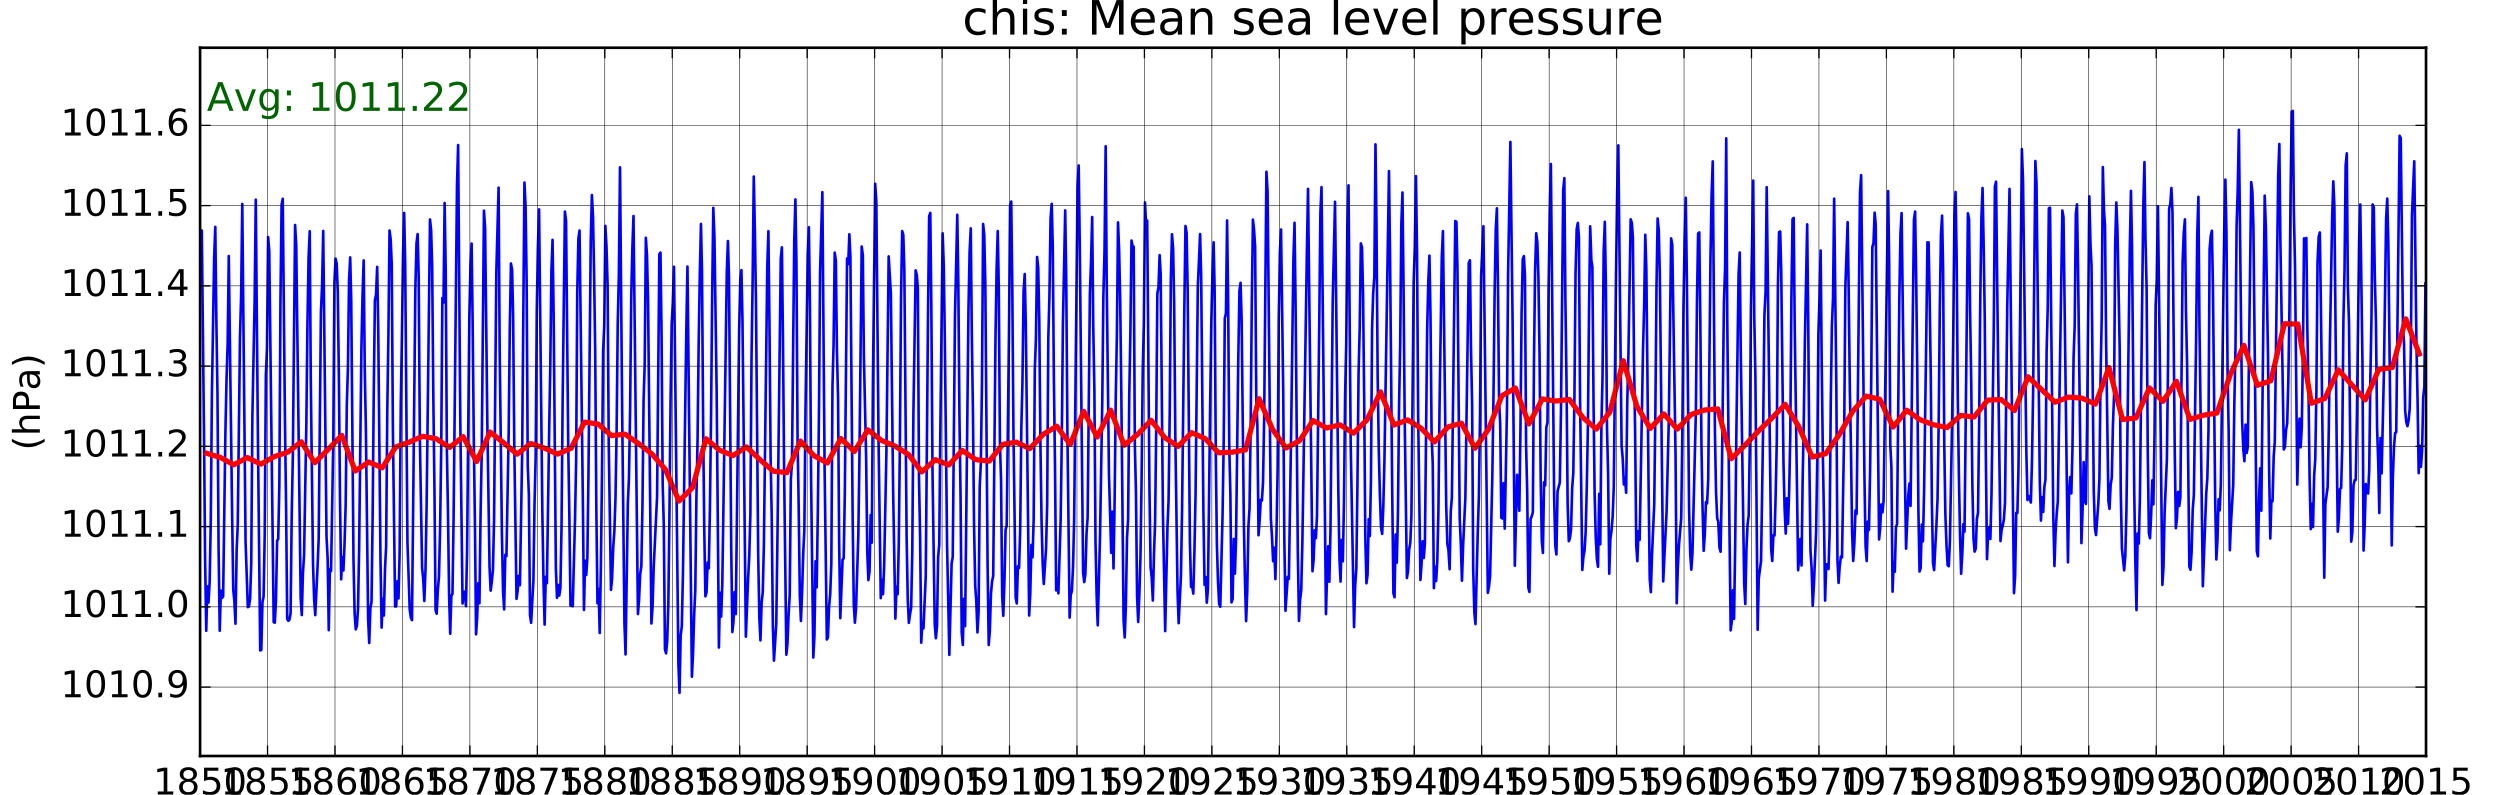 <?xml version="1.0" encoding="utf-8" standalone="no"?>
<!DOCTYPE svg PUBLIC "-//W3C//DTD SVG 1.1//EN"
  "http://www.w3.org/Graphics/SVG/1.1/DTD/svg11.dtd">
<!-- Created with matplotlib (http://matplotlib.org/) -->
<svg height="302pt" version="1.1" viewBox="0 0 950 302" width="950pt" xmlns="http://www.w3.org/2000/svg" xmlns:xlink="http://www.w3.org/1999/xlink">
 <defs>
  <style type="text/css">
*{stroke-linecap:butt;stroke-linejoin:round;stroke-miterlimit:100000;}
  </style>
 </defs>
 <g id="figure_1">
  <g id="patch_1">
   <path d="M 0 302.4 
L 950.4 302.4 
L 950.4 0 
L 0 0 
z
" style="fill:#ffffff;"/>
  </g>
  <g id="axes_1">
   <g id="patch_2">
    <path d="M 76.032 287.28 
L 921.888 287.28 
L 921.888 18.144 
L 76.032 18.144 
z
" style="fill:#ffffff;"/>
   </g>
   <g id="line2d_1">
    <path clip-path="url(#p0bb3760a4b)" d="M 76.25 96.12 
L 76.685 87.592 
L 77.514 164.445 
L 77.935 212.377 
L 78.37 239.702 
L 78.792 222.835 
L 79.227 229.006 
L 79.663 221.263 
L 80.084 198.583 
L 80.519 150.08 
L 81.376 97.716 
L 81.811 86.21 
L 82.205 121.182 
L 82.64 149.365 
L 83.061 208.279 
L 83.497 239.678 
L 83.918 224.431 
L 84.354 227.243 
L 84.789 226.695 
L 85.646 164.755 
L 86.067 144.6 
L 86.502 130.783 
L 86.936 97.311 
L 88.197 194.867 
L 88.631 224.003 
L 89.051 228.338 
L 89.485 237.01 
L 89.92 209.161 
L 90.34 199.513 
L 91.194 127.829 
L 91.629 112.368 
L 92.064 77.491 
L 93.314 205.802 
L 94.171 230.721 
L 94.606 230.459 
L 95.042 227.386 
L 95.463 214.473 
L 95.899 158.561 
L 96.755 114.464 
L 97.191 75.871 
L 98.019 167.828 
L 98.876 247.183 
L 99.297 246.968 
L 99.733 228.815 
L 100.168 226.671 
L 100.59 203.157 
L 101.025 142.623 
L 101.446 132.427 
L 101.882 90.069 
L 102.317 95.406 
L 104.002 236.414 
L 104.424 236.629 
L 104.859 228.338 
L 105.295 205.492 
L 105.716 204.849 
L 106.151 184.623 
L 106.573 114.13 
L 107.008 77.8 
L 107.442 75.537 
L 108.282 159.871 
L 108.702 191.984 
L 109.136 235.223 
L 109.557 235.914 
L 109.991 235.485 
L 110.425 233.008 
L 110.845 196.058 
L 111.28 173.212 
L 112.134 85.495 
L 112.57 93.309 
L 114.255 227.171 
L 114.677 233.722 
L 115.112 217.761 
L 115.547 211.019 
L 116.404 161.372 
L 116.826 123.159 
L 117.261 97.693 
L 117.696 87.877 
L 118.09 143.719 
L 118.946 214.188 
L 119.382 228.1 
L 119.803 233.746 
L 120.674 215.331 
L 121.095 204.801 
L 121.952 118.514 
L 122.387 108.58 
L 122.823 87.758 
L 124.073 203.896 
L 124.508 212.282 
L 124.929 239.464 
L 125.365 216.213 
L 125.8 217.022 
L 126.657 166.517 
L 127.078 107.436 
L 127.513 98.264 
L 127.947 100.146 
L 128.353 111.01 
L 128.788 144.457 
L 129.208 190.579 
L 129.642 220.143 
L 130.062 211.686 
L 130.496 216.784 
L 130.931 206.469 
L 131.351 191.818 
L 131.785 153.939 
L 132.205 139.979 
L 132.64 106.388 
L 133.075 97.812 
L 133.469 114.369 
L 134.325 212.52 
L 134.761 233.294 
L 135.182 239.154 
L 135.618 237.844 
L 136.053 231.126 
L 136.474 208.16 
L 137.331 132.522 
L 137.766 112.129 
L 138.202 98.955 
L 138.595 139.597 
L 139.031 162.801 
L 139.887 235.319 
L 140.309 244.324 
L 140.744 231.102 
L 141.179 228.767 
L 141.601 196.153 
L 142.036 148.245 
L 142.458 114.178 
L 142.893 111.867 
L 143.328 101.409 
L 143.722 124.398 
L 144.578 212.186 
L 145.014 238.487 
L 145.435 227.481 
L 145.87 233.913 
L 146.306 216.165 
L 146.727 207.636 
L 147.163 156.202 
L 147.584 128.234 
L 148.019 87.592 
L 148.453 90.855 
L 148.859 100.337 
L 149.293 162.849 
L 150.148 230.483 
L 150.568 230.411 
L 151.002 220.834 
L 151.436 227.409 
L 151.856 209.899 
L 152.291 153.51 
L 152.711 129.163 
L 153.146 97.049 
L 153.581 80.897 
L 153.974 100.361 
L 154.831 206.064 
L 155.688 231.531 
L 156.123 234.675 
L 156.559 235.652 
L 157.837 109.556 
L 158.272 92.38 
L 158.707 88.949 
L 159.101 105.03 
L 159.536 166.136 
L 160.393 215.855 
L 160.814 219.953 
L 161.25 228.362 
L 161.685 216.451 
L 162.106 192.747 
L 163.398 83.399 
L 163.834 87.615 
L 164.227 101.433 
L 164.663 150.937 
L 165.084 185.171 
L 165.519 231.912 
L 165.941 233.222 
L 166.376 224.312 
L 166.811 218.976 
L 167.233 201.061 
L 167.668 169.519 
L 168.09 113.249 
L 168.524 114.988 
L 168.959 77.133 
L 169.365 102.529 
L 169.799 170.139 
L 170.219 194.033 
L 170.653 226.075 
L 171.073 240.822 
L 171.508 226.409 
L 171.942 225.623 
L 172.362 196.844 
L 173.651 70.677 
L 174.087 55.121 
L 174.915 160.323 
L 175.772 229.339 
L 176.193 225.742 
L 176.629 224.789 
L 177.064 230.34 
L 177.486 209.28 
L 178.342 120.491 
L 178.778 101.171 
L 179.213 92.547 
L 179.606 122.897 
L 180.042 167.28 
L 180.463 198.155 
L 180.898 241.036 
L 181.32 234.699 
L 181.755 221.597 
L 182.191 229.22 
L 182.612 195.701 
L 183.047 172.211 
L 183.904 80.063 
L 184.339 86.591 
L 185.168 159.585 
L 186.025 215.498 
L 186.446 224.431 
L 186.882 221.049 
L 187.317 216.594 
L 187.738 197.869 
L 188.595 103.553 
L 189.464 71.297 
L 189.87 132.641 
L 190.725 202.895 
L 191.159 224.789 
L 191.579 231.578 
L 192.013 210.781 
L 192.448 211.329 
L 193.302 164.088 
L 193.722 124.494 
L 194.157 100.122 
L 194.592 102.433 
L 194.986 120.062 
L 195.421 168.924 
L 196.278 227.576 
L 196.699 224.551 
L 197.134 218.785 
L 197.57 222.383 
L 198.427 171.711 
L 199.283 69.367 
L 199.719 78.301 
L 200.112 106.388 
L 200.547 176.904 
L 200.969 188.006 
L 201.404 233.818 
L 201.825 236.653 
L 202.696 220.548 
L 203.118 191.603 
L 203.553 173.569 
L 203.974 118.204 
L 204.41 93.476 
L 204.845 79.563 
L 206.095 195.105 
L 206.53 221.001 
L 206.952 237.344 
L 207.387 219.167 
L 207.823 221.597 
L 208.679 163.754 
L 209.101 139.359 
L 209.536 102.91 
L 209.97 91.141 
L 210.376 118.847 
L 211.23 216.046 
L 211.664 227.195 
L 212.085 222.264 
L 212.519 226.314 
L 212.953 223.407 
L 213.373 200.632 
L 213.808 151.652 
L 214.662 80.397 
L 215.098 83.947 
L 215.927 169.567 
L 216.348 195.415 
L 216.783 230.149 
L 217.205 230.197 
L 217.64 230.363 
L 218.497 197.726 
L 218.932 175.118 
L 219.354 111.081 
L 219.789 90.641 
L 220.224 87.592 
L 221.474 189.245 
L 221.91 231.793 
L 222.331 213.092 
L 222.766 218.5 
L 223.202 211.924 
L 223.623 179.477 
L 224.48 91.594 
L 224.915 74.108 
L 225.351 82.47 
L 225.744 103.291 
L 226.179 133.785 
L 226.601 192.794 
L 227.036 229.244 
L 227.457 223.788 
L 227.893 240.536 
L 228.328 215.403 
L 228.75 180.716 
L 229.185 133.403 
L 229.606 123.946 
L 230.041 85.829 
L 230.475 93.881 
L 230.881 108.079 
L 231.316 168.685 
L 232.17 224.146 
L 232.59 219.834 
L 233.024 207.97 
L 233.459 201.776 
L 233.879 189.507 
L 234.313 163.587 
L 234.733 123.326 
L 235.168 104.029 
L 235.603 63.602 
L 236.432 157.584 
L 237.289 236.986 
L 237.71 248.683 
L 238.581 191.222 
L 239.002 181.764 
L 239.438 156.083 
L 239.859 113.32 
L 240.294 94.405 
L 240.73 82.088 
L 241.559 158.013 
L 242.415 233.341 
L 242.837 228.029 
L 243.272 218.095 
L 243.707 215.236 
L 244.129 192.27 
L 244.564 151.938 
L 244.986 138.43 
L 245.421 90.355 
L 245.856 97.073 
L 246.25 113.606 
L 247.542 236.915 
L 247.963 230.673 
L 248.398 215.736 
L 249.691 188.673 
L 250.547 96.573 
L 250.981 95.977 
L 251.387 126.566 
L 251.821 184.147 
L 252.241 199.584 
L 252.676 246.706 
L 253.096 248.278 
L 253.53 243.704 
L 253.964 229.72 
L 254.384 195.725 
L 254.819 151.58 
L 255.239 123.088 
L 255.674 114.893 
L 256.109 101.361 
L 256.938 173.974 
L 257.794 252.519 
L 258.216 263.287 
L 258.651 241.584 
L 259.087 237.987 
L 259.508 218.642 
L 260.8 125.113 
L 261.235 101.29 
L 262.921 257.164 
L 263.342 248.731 
L 263.778 233.58 
L 264.213 224.408 
L 264.634 189.007 
L 265.07 167.161 
L 265.491 130.759 
L 265.926 104.172 
L 266.362 85.114 
L 266.755 102.91 
L 267.191 161.562 
L 267.612 200.68 
L 268.047 226.599 
L 268.469 225.146 
L 268.904 213.735 
L 269.339 215.974 
L 269.761 193.676 
L 270.196 158.156 
L 270.618 112.892 
L 271.052 78.991 
L 271.487 90.069 
L 272.327 148.793 
L 273.181 246.063 
L 273.601 225.218 
L 274.036 234.294 
L 274.47 222.144 
L 275.324 163.54 
L 276.179 103.315 
L 276.615 91.594 
L 277.008 104.982 
L 277.865 207.946 
L 278.3 240.155 
L 278.721 236.057 
L 279.157 224.979 
L 279.592 233.341 
L 280.87 125.494 
L 281.306 106.34 
L 281.741 102.648 
L 282.134 121.397 
L 283.426 241.941 
L 284.283 219.786 
L 284.719 211.376 
L 285.14 195.272 
L 285.575 136.524 
L 285.997 106.698 
L 286.432 67.08 
L 286.867 88.568 
L 287.261 114.297 
L 288.117 211.114 
L 288.553 234.89 
L 288.974 243.347 
L 289.41 229.125 
L 289.845 225.003 
L 290.266 207.398 
L 291.558 101.528 
L 291.992 87.854 
L 292.398 123.35 
L 292.832 173.831 
L 293.253 196.487 
L 293.687 238.154 
L 294.107 251.042 
L 294.976 237.034 
L 295.396 207.017 
L 296.685 98.383 
L 297.12 94 
L 297.514 128.115 
L 297.949 177.595 
L 298.806 248.779 
L 299.227 244.681 
L 299.662 233.508 
L 300.098 226.075 
L 300.519 182.193 
L 300.955 175.689 
L 301.811 91.451 
L 302.247 75.775 
L 302.64 99.527 
L 303.075 166.946 
L 303.497 192.27 
L 303.932 226.266 
L 304.353 235.962 
L 304.789 225.122 
L 305.224 210.423 
L 305.646 201.49 
L 306.081 155.94 
L 306.938 97.192 
L 307.373 86.353 
L 307.766 114.94 
L 308.202 181.002 
L 309.058 249.851 
L 309.48 241.727 
L 309.915 213.282 
L 310.351 223.193 
L 310.772 194.51 
L 311.207 156.845 
L 311.629 103.124 
L 312.498 73.012 
L 313.338 177.143 
L 314.192 243.014 
L 314.613 242.227 
L 315.047 230.53 
L 315.481 225.718 
L 315.901 214.211 
L 316.336 146.959 
L 316.756 130.902 
L 317.19 96.001 
L 317.626 99.146 
L 318.019 132.474 
L 318.455 151.009 
L 318.876 205.992 
L 319.311 234.89 
L 320.168 212.734 
L 320.603 212.163 
L 321.025 187.934 
L 321.882 98.217 
L 322.317 100.361 
L 322.752 89.021 
L 323.146 97.335 
L 324.002 195.915 
L 324.438 229.768 
L 324.859 236.629 
L 325.294 231.197 
L 326.151 203.801 
L 326.587 173.831 
L 327.443 93.666 
L 327.879 97.002 
L 328.272 135.262 
L 329.129 173.926 
L 329.564 209.852 
L 329.985 220.453 
L 330.421 217.094 
L 330.856 195.677 
L 331.278 206.207 
L 331.713 144.815 
L 332.57 69.843 
L 333.005 76.538 
L 333.834 166.541 
L 334.69 227.29 
L 335.112 220.286 
L 335.547 225.789 
L 335.983 214.926 
L 336.839 171.425 
L 337.696 97.43 
L 338.525 111.343 
L 339.381 185.981 
L 340.238 235.08 
L 340.674 223.002 
L 341.109 225.813 
L 341.53 206.921 
L 341.966 167.399 
L 342.387 113.44 
L 342.822 87.806 
L 343.258 89.283 
L 343.651 102.672 
L 344.508 203.848 
L 344.943 227.767 
L 345.365 236.677 
L 345.8 233.389 
L 346.235 230.959 
L 346.657 210.423 
L 347.092 157.06 
L 347.949 102.743 
L 348.384 104.554 
L 348.778 109.485 
L 349.213 181.669 
L 349.634 203.491 
L 350.07 244.205 
L 350.491 236.653 
L 350.926 238.797 
L 351.783 218.976 
L 352.64 119.753 
L 353.075 82.208 
L 353.509 80.897 
L 353.915 117.085 
L 354.349 179.191 
L 355.204 237.201 
L 355.624 242.537 
L 356.058 237.915 
L 356.492 211.686 
L 356.912 206.826 
L 357.347 161.538 
L 358.202 88.664 
L 358.637 101.099 
L 359.03 129.211 
L 359.887 207.136 
L 360.744 248.85 
L 361.615 214.068 
L 362.036 211.71 
L 362.893 119.8 
L 363.763 81.612 
L 364.157 107.317 
L 364.592 158.418 
L 365.013 189.054 
L 365.449 240.441 
L 365.87 245.086 
L 366.306 227.528 
L 366.741 237.915 
L 368.019 117.513 
L 368.454 95.644 
L 368.89 86.782 
L 369.283 126.781 
L 369.719 156.726 
L 370.14 199.56 
L 370.575 222.549 
L 370.997 228.648 
L 371.432 240.298 
L 371.867 232.531 
L 372.289 184.885 
L 372.724 175.904 
L 373.146 145.696 
L 373.58 85.114 
L 374.015 89.259 
L 374.421 107.913 
L 375.275 213.759 
L 375.709 245.086 
L 376.129 239.845 
L 376.564 225.551 
L 376.998 220.858 
L 377.418 218.833 
L 378.272 129.449 
L 378.707 102.219 
L 379.143 87.806 
L 379.536 109.318 
L 379.971 168.566 
L 380.393 182.098 
L 380.828 226.576 
L 381.249 233.985 
L 381.685 220.953 
L 382.12 201.323 
L 382.542 199.751 
L 383.398 127.9 
L 383.834 77.919 
L 384.269 76.585 
L 384.662 108.222 
L 385.098 162.825 
L 385.954 227.052 
L 386.376 229.315 
L 386.811 215.14 
L 387.247 215.831 
L 387.668 201.537 
L 388.103 162.682 
L 388.525 145.553 
L 388.96 110.581 
L 389.395 104.125 
L 389.789 122.469 
L 391.081 233.889 
L 391.502 225.623 
L 391.938 207.064 
L 392.373 211.781 
L 392.794 197.13 
L 393.23 140.455 
L 393.651 128.782 
L 394.086 97.645 
L 394.52 101.814 
L 394.926 121.873 
L 395.36 169.043 
L 395.781 197.464 
L 396.215 214.259 
L 396.635 221.906 
L 397.504 208.446 
L 397.924 191.532 
L 398.358 128.496 
L 398.778 112.796 
L 399.213 82.922 
L 399.648 77.443 
L 400.042 93.214 
L 400.477 144.386 
L 400.898 177.023 
L 401.334 224.36 
L 401.755 219.643 
L 402.19 225.456 
L 403.047 197.726 
L 403.483 166.732 
L 403.904 123.088 
L 404.775 79.944 
L 405.168 105.769 
L 405.603 163.254 
L 406.46 234.699 
L 406.881 226.099 
L 407.317 224.551 
L 407.752 215.355 
L 408.174 197.416 
L 409.466 70.939 
L 409.901 62.887 
L 410.294 92.094 
L 411.586 217.69 
L 412.008 221.192 
L 412.443 218.166 
L 412.879 202.729 
L 413.3 196.63 
L 414.157 111.534 
L 414.592 99.408 
L 415.026 82.47 
L 415.432 123.826 
L 415.866 147.983 
L 416.286 205.468 
L 416.72 226.409 
L 417.141 237.629 
L 418.009 203.777 
L 418.864 152.51 
L 419.284 112.487 
L 419.718 95.239 
L 420.154 55.573 
L 420.547 107.079 
L 421.404 180.216 
L 422.261 210.09 
L 422.696 194.438 
L 423.131 216.022 
L 423.553 190.555 
L 423.988 150.747 
L 424.41 127.757 
L 424.845 84.495 
L 425.28 95.501 
L 425.674 114.154 
L 426.109 150.437 
L 426.966 235.771 
L 427.387 242.227 
L 427.822 230.435 
L 428.258 204.468 
L 428.679 197.297 
L 429.115 150.27 
L 429.536 127.066 
L 429.971 91.403 
L 430.407 93.619 
L 430.8 93.738 
L 431.235 168.828 
L 431.657 186.839 
L 432.092 226.647 
L 432.513 236.343 
L 432.949 226.123 
L 433.384 211.138 
L 433.806 181.645 
L 434.241 140.765 
L 434.662 123.159 
L 435.097 76.919 
L 435.531 85.638 
L 435.937 83.804 
L 436.792 185.862 
L 437.226 215.569 
L 437.646 219.452 
L 438.08 228.196 
L 438.515 210.566 
L 438.935 198.321 
L 439.369 161.92 
L 439.789 111.581 
L 440.224 109.104 
L 440.659 96.954 
L 441.053 104.101 
L 441.909 194.962 
L 442.766 239.821 
L 443.637 200.346 
L 444.058 190.031 
L 444.494 156.774 
L 444.915 106.15 
L 445.35 89.021 
L 445.786 94.524 
L 446.179 115.56 
L 446.615 165.16 
L 447.471 224.932 
L 447.893 236.796 
L 448.763 218.69 
L 449.185 193.676 
L 450.042 117.513 
L 450.477 85.876 
L 450.912 88.521 
L 451.306 110.104 
L 452.162 205.992 
L 452.598 223.026 
L 453.019 222.597 
L 453.454 225.575 
L 453.89 209.089 
L 454.311 187.792 
L 455.168 109.056 
L 456.037 88.949 
L 456.443 104.982 
L 457.297 195.01 
L 457.732 222.24 
L 458.152 219.238 
L 458.586 229.006 
L 459.02 223.717 
L 459.875 152.367 
L 460.295 122.349 
L 460.73 104.077 
L 461.165 92.07 
L 461.558 109.747 
L 461.994 171.997 
L 462.415 206.874 
L 462.85 221.311 
L 463.272 229.53 
L 463.707 230.578 
L 464.564 196.153 
L 464.999 168.233 
L 465.421 120.968 
L 465.856 119.062 
L 466.291 83.756 
L 466.685 113.702 
L 467.12 169.591 
L 467.541 187.792 
L 467.977 228.91 
L 468.398 227.576 
L 468.834 204.801 
L 469.269 217.952 
L 469.69 205.111 
L 470.547 136.262 
L 470.982 110.605 
L 471.418 107.46 
L 471.811 121.015 
L 472.668 198.703 
L 473.103 221.406 
L 473.525 236.01 
L 473.96 224.503 
L 474.395 200.037 
L 474.817 193.271 
L 475.252 161.801 
L 475.674 116.036 
L 476.108 83.446 
L 476.543 87.377 
L 476.949 93.714 
L 477.383 151.509 
L 477.803 161.538 
L 478.237 203.396 
L 478.657 197.893 
L 479.092 189.888 
L 479.526 190.221 
L 479.946 183.313 
L 480.38 159.18 
L 481.235 65.269 
L 481.671 72.535 
L 482.921 196.892 
L 483.356 204.063 
L 483.777 213.258 
L 484.213 208.136 
L 484.648 220.048 
L 485.07 202.752 
L 485.505 177.929 
L 485.926 121.206 
L 486.362 95.811 
L 486.797 87.21 
L 487.626 149.103 
L 488.047 205.111 
L 488.482 232.079 
L 489.339 219.19 
L 489.775 220 
L 490.631 163.945 
L 491.488 98.598 
L 491.923 84.661 
L 492.317 115.393 
L 493.173 209.852 
L 493.609 235.938 
L 494.03 228.029 
L 494.466 224.265 
L 494.901 206.04 
L 496.614 95.739 
L 497.048 71.773 
L 498.743 217.07 
L 499.163 212.901 
L 499.597 201.49 
L 500.032 204.515 
L 500.452 196.177 
L 501.306 123.874 
L 501.741 81.04 
L 502.176 71.106 
L 503.862 233.365 
L 504.283 218.404 
L 504.718 207.589 
L 505.154 221.072 
L 505.575 201.704 
L 506.432 114.321 
L 507.303 76.681 
L 508.553 185.743 
L 508.988 212.282 
L 509.409 221.001 
L 509.845 205.182 
L 510.28 213.282 
L 510.702 191.103 
L 511.137 150.651 
L 511.558 130.926 
L 511.994 86.257 
L 512.429 70.439 
L 513.258 168.4 
L 514.536 238.297 
L 514.971 222.597 
L 515.407 215.974 
L 515.828 183.789 
L 516.263 141.456 
L 516.685 124.803 
L 517.12 92.499 
L 517.554 94 
L 517.96 111.558 
L 518.394 152.367 
L 518.814 204.372 
L 519.248 221.644 
L 519.669 218.357 
L 520.103 197.273 
L 520.537 203.682 
L 520.957 182.408 
L 521.392 124.565 
L 521.812 111.415 
L 522.246 105.197 
L 522.682 54.859 
L 523.075 86.615 
L 523.511 143.123 
L 523.932 170.758 
L 524.367 188.339 
L 524.789 200.394 
L 525.224 202.895 
L 525.659 192.532 
L 526.081 175.118 
L 527.808 65.007 
L 528.202 95.977 
L 529.058 188.339 
L 529.494 225.361 
L 529.915 226.957 
L 530.35 203.086 
L 530.786 213.806 
L 531.207 195.606 
L 531.643 154.153 
L 532.064 131.402 
L 532.499 85.424 
L 532.935 73.155 
L 533.328 106.936 
L 533.763 157.584 
L 534.62 219.643 
L 535.041 217.094 
L 535.477 208.804 
L 535.912 206.231 
L 536.334 195.868 
L 537.19 107.412 
L 537.625 93.976 
L 538.059 66.937 
L 538.465 95.31 
L 538.9 158.299 
L 539.754 220.382 
L 540.174 214.593 
L 540.608 205.683 
L 541.043 212.02 
L 541.463 206.493 
L 542.317 125.637 
L 542.752 106.888 
L 543.187 97.145 
L 543.581 119.61 
L 544.016 166.065 
L 544.437 176.071 
L 544.873 223.479 
L 545.294 215.331 
L 545.73 220.81 
L 546.165 213.163 
L 546.586 194.867 
L 547.022 154.606 
L 547.878 97.812 
L 548.314 87.806 
L 549.143 156.44 
L 549.564 192.413 
L 549.999 206.683 
L 550.421 209.137 
L 550.856 216.308 
L 551.291 194.319 
L 551.713 189.007 
L 553.005 83.994 
L 553.44 84.304 
L 553.834 102.29 
L 554.69 197.011 
L 555.126 207.017 
L 555.547 220.667 
L 555.982 207.398 
L 556.839 189.03 
L 558.131 99.908 
L 558.565 98.908 
L 558.971 132.284 
L 559.405 153.82 
L 559.825 216.594 
L 560.26 232.841 
L 560.68 237.153 
L 561.548 202.157 
L 561.968 188.84 
L 562.403 158.727 
L 562.823 104.911 
L 563.693 85.972 
L 565.378 225.289 
L 565.8 222.931 
L 566.235 219 
L 567.092 180.311 
L 567.527 150.175 
L 567.949 111.939 
L 568.384 87.258 
L 568.819 79.158 
L 569.213 107.698 
L 569.648 152.51 
L 570.069 160.871 
L 570.505 196.797 
L 570.926 197.035 
L 571.362 183.575 
L 571.797 200.87 
L 572.654 155.13 
L 573.075 103.982 
L 573.946 53.929 
L 574.775 121.42 
L 575.631 214.974 
L 576.488 180.406 
L 576.923 188.578 
L 577.345 194.081 
L 577.78 162.325 
L 578.202 119.11 
L 578.636 98.526 
L 579.071 97.311 
L 579.477 104.649 
L 579.911 169.257 
L 580.331 186.672 
L 580.765 223.264 
L 581.185 224.932 
L 581.62 197.225 
L 582.054 196.225 
L 582.474 194.653 
L 582.908 137.382 
L 583.328 102.862 
L 583.763 88.64 
L 584.199 92.285 
L 584.592 105.173 
L 585.027 134.809 
L 585.449 181.383 
L 585.884 205.516 
L 586.305 210.114 
L 586.741 183.265 
L 587.176 184.456 
L 587.598 162.396 
L 588.033 160.586 
L 588.454 110.533 
L 588.89 81.66 
L 589.325 62.315 
L 590.575 188.983 
L 591.01 207.374 
L 591.432 210.686 
L 591.867 186.696 
L 592.724 183.36 
L 593.159 157.012 
L 594.016 72.202 
L 594.451 67.699 
L 594.845 113.44 
L 595.28 145.791 
L 595.701 191.246 
L 596.137 205.659 
L 596.558 204.634 
L 596.994 201.132 
L 597.429 185.433 
L 597.85 179.692 
L 598.286 150.675 
L 598.707 103.982 
L 599.142 87.02 
L 599.576 84.709 
L 599.982 90.069 
L 600.416 151.533 
L 601.271 216.57 
L 601.691 211.615 
L 602.125 209.232 
L 602.56 201.966 
L 602.98 184.957 
L 603.414 161.181 
L 603.834 117.966 
L 604.269 85.995 
L 604.704 98.741 
L 605.098 101.409 
L 605.533 151.938 
L 605.954 187.387 
L 606.39 204.182 
L 606.811 212.448 
L 607.246 215.379 
L 607.682 187.649 
L 608.103 206.826 
L 608.539 161.538 
L 608.96 143.076 
L 609.395 95.548 
L 609.831 84.304 
L 610.224 107.651 
L 610.659 162.658 
L 611.081 180.144 
L 611.516 217.999 
L 611.937 204.754 
L 612.373 201.728 
L 612.808 196.344 
L 613.23 185.338 
L 614.086 104.292 
L 614.522 73.25 
L 614.957 55.24 
L 616.207 169.329 
L 616.642 174.451 
L 617.064 184.099 
L 617.499 181.478 
L 617.935 187.244 
L 618.356 153.01 
L 618.791 135.071 
L 619.648 83.327 
L 620.082 84.59 
L 620.488 90.069 
L 620.922 136.477 
L 621.342 164.159 
L 621.776 207.279 
L 622.197 213.235 
L 622.631 201.823 
L 623.065 205.135 
L 624.34 132.903 
L 624.774 116.275 
L 625.21 89.211 
L 625.603 102.124 
L 626.46 184.647 
L 626.895 219.881 
L 627.317 225.003 
L 627.752 211.019 
L 628.609 191.651 
L 629.044 155.726 
L 629.466 109.032 
L 629.901 83.017 
L 630.336 87.639 
L 630.73 104.363 
L 632.022 220.929 
L 633.314 194.105 
L 634.171 158.299 
L 635.027 90.593 
L 635.463 93.071 
L 636.713 173.331 
L 637.148 229.244 
L 637.569 215.784 
L 638.005 207.112 
L 638.862 196.844 
L 639.297 164.111 
L 639.718 116.656 
L 640.153 91.737 
L 640.587 75.156 
L 640.993 105.03 
L 641.848 193.152 
L 642.282 210.376 
L 642.702 216.475 
L 643.136 210.138 
L 644.425 156.607 
L 644.845 114.655 
L 645.28 88.759 
L 645.715 88.306 
L 646.109 120.777 
L 646.544 168.495 
L 646.965 192.842 
L 647.401 209.304 
L 647.822 203.181 
L 648.258 190.769 
L 648.693 191.294 
L 649.114 182.288 
L 649.971 98.503 
L 650.406 74.084 
L 650.842 61.338 
L 651.671 164.088 
L 652.092 186.934 
L 652.527 196.892 
L 652.949 198.369 
L 653.384 207.97 
L 653.819 209.661 
L 654.241 186.696 
L 655.098 114.893 
L 655.533 101.862 
L 655.968 52.548 
L 656.362 122.111 
L 657.218 202.729 
L 657.654 239.535 
L 658.075 236.129 
L 658.51 224.289 
L 658.946 235.152 
L 659.367 206.921 
L 659.803 165.612 
L 660.659 104.101 
L 661.093 95.953 
L 661.499 134.404 
L 662.788 221.835 
L 663.208 229.53 
L 663.642 208.684 
L 664.076 199.322 
L 664.496 195.963 
L 664.931 168.638 
L 665.351 117.204 
L 666.221 68.628 
L 666.614 120.515 
L 667.05 142.933 
L 667.906 239.321 
L 668.328 219.81 
L 669.199 213.163 
L 670.055 158.084 
L 670.477 119.8 
L 670.912 110.891 
L 671.347 71.13 
L 672.597 173.521 
L 673.033 208.494 
L 673.454 213.163 
L 673.89 203.348 
L 674.325 203.491 
L 674.746 188.149 
L 675.182 167.447 
L 675.603 108.985 
L 676.038 88.235 
L 676.474 87.973 
L 676.867 103.315 
L 677.724 175.951 
L 678.159 193.438 
L 678.581 202.776 
L 679.016 189.34 
L 679.451 199.084 
L 679.873 186.839 
L 680.308 165.16 
L 680.73 113.44 
L 681.164 83.232 
L 681.599 82.803 
L 682.005 125.28 
L 683.293 216.689 
L 684.148 204.801 
L 684.582 214.902 
L 685.002 182.479 
L 685.436 159.942 
L 685.856 129.449 
L 686.727 85.257 
L 687.12 122.302 
L 687.555 175.261 
L 687.977 209.137 
L 688.412 215.927 
L 688.833 230.197 
L 689.269 222.597 
L 690.126 201.99 
L 690.561 174.522 
L 690.982 127.09 
L 691.418 113.32 
L 691.853 95.215 
L 692.246 137.954 
L 692.682 172.878 
L 693.103 196.487 
L 693.538 228.219 
L 693.96 214.426 
L 694.395 214.45 
L 694.831 216.236 
L 695.252 202.538 
L 695.687 152.962 
L 696.109 124.017 
L 696.544 113.297 
L 696.979 75.489 
L 697.808 147.054 
L 698.229 212.734 
L 698.665 221.501 
L 699.086 215.307 
L 699.522 211.496 
L 699.957 211.829 
L 700.814 161.658 
L 701.235 108.913 
L 702.104 84.423 
L 702.51 110.986 
L 702.944 148.364 
L 703.365 170.782 
L 703.799 202.514 
L 704.219 213.163 
L 704.653 206.469 
L 705.088 193.962 
L 705.508 195.296 
L 706.797 73.226 
L 707.232 66.556 
L 708.061 141.408 
L 708.482 180.788 
L 708.918 207.493 
L 709.339 213.187 
L 709.774 198.178 
L 710.21 201.347 
L 710.631 178.62 
L 711.067 144.243 
L 711.488 93.857 
L 711.923 92.451 
L 712.359 80.802 
L 712.752 84.995 
L 714.044 204.992 
L 714.465 200.799 
L 714.901 191.675 
L 715.336 194.7 
L 715.758 190.341 
L 717.485 72.631 
L 717.878 99.312 
L 718.314 169.138 
L 718.735 177.548 
L 719.17 224.836 
L 719.592 213.83 
L 720.027 217.261 
L 720.463 200.37 
L 720.884 199.108 
L 721.741 113.297 
L 722.176 88.711 
L 722.61 80.969 
L 723.87 180.74 
L 724.304 208.494 
L 725.159 188.125 
L 725.593 183.694 
L 726.013 192.223 
L 727.302 83.422 
L 727.738 80.397 
L 728.131 104.411 
L 728.567 141.527 
L 728.988 193.628 
L 729.423 217.165 
L 729.845 215.927 
L 730.28 199.346 
L 730.715 205.683 
L 731.137 187.482 
L 731.994 126.495 
L 732.429 92.07 
L 732.864 92.094 
L 733.258 112.653 
L 733.693 142.575 
L 734.114 191.103 
L 734.55 213.925 
L 734.971 216.641 
L 735.842 199.417 
L 736.263 189.602 
L 736.699 160.633 
L 737.12 117.68 
L 737.555 89.188 
L 737.991 81.945 
L 738.384 102.624 
L 738.819 168.924 
L 739.241 195.415 
L 739.676 207.326 
L 740.097 214.783 
L 740.533 215.164 
L 740.968 205.587 
L 741.825 158.68 
L 742.246 126.304 
L 742.681 81.469 
L 743.115 72.964 
L 743.521 97.407 
L 743.956 150.77 
L 744.376 180.692 
L 744.81 203.253 
L 745.23 218.023 
L 745.664 210.59 
L 746.099 199.155 
L 746.519 202.014 
L 747.808 81.064 
L 748.243 83.375 
L 748.637 118.49 
L 749.072 145.72 
L 749.493 183.885 
L 749.929 204.611 
L 750.35 209.613 
L 750.786 208.47 
L 751.221 197.154 
L 751.642 194.891 
L 752.078 160.228 
L 752.499 113.964 
L 752.934 82.684 
L 753.37 71.439 
L 753.763 91.689 
L 754.199 120.515 
L 754.62 172.95 
L 755.055 212.472 
L 755.477 202.943 
L 755.912 200.251 
L 756.347 204.801 
L 756.769 187.815 
L 757.626 125.256 
L 758.061 70.915 
L 758.496 69.033 
L 759.325 141.456 
L 760.182 205.611 
L 760.603 201.418 
L 761.038 199.679 
L 761.474 197.464 
L 761.895 191.127 
L 762.752 116.656 
L 763.621 71.797 
L 764.881 188.554 
L 765.316 225.384 
L 765.736 218.952 
L 766.17 194.891 
L 766.604 194.938 
L 767.024 177.738 
L 768.314 56.645 
L 768.749 68.771 
L 769.999 171.068 
L 770.434 190.007 
L 770.856 188.459 
L 771.291 189.269 
L 771.727 190.96 
L 772.148 175.475 
L 772.583 148.865 
L 773.44 61.196 
L 773.875 69.772 
L 775.125 183.146 
L 775.561 197.821 
L 775.982 188.911 
L 776.418 194.51 
L 776.853 185.076 
L 777.274 182.217 
L 777.71 133.689 
L 778.131 117.085 
L 778.566 79.134 
L 779.002 78.92 
L 780.252 196.273 
L 780.687 215.093 
L 781.109 202.562 
L 781.544 195.272 
L 781.979 190.436 
L 783.692 79.992 
L 784.127 82.589 
L 785.387 182.86 
L 785.821 213.687 
L 786.241 187.529 
L 786.676 181.288 
L 787.11 187.482 
L 787.53 170.806 
L 787.964 135.571 
L 788.384 123.66 
L 788.819 81.159 
L 789.255 77.657 
L 789.648 101.576 
L 790.94 206.374 
L 791.361 194.462 
L 791.797 175.594 
L 792.232 190.317 
L 792.654 191.484 
L 793.089 161.658 
L 793.946 74.608 
L 794.381 92.761 
L 794.774 100.837 
L 795.631 186.743 
L 796.066 200.751 
L 796.488 203.324 
L 797.359 191.341 
L 797.78 181.645 
L 798.215 143.099 
L 798.637 121.42 
L 799.072 63.483 
L 799.507 79.801 
L 799.901 85.876 
L 800.336 130.759 
L 801.193 190.436 
L 801.614 193.366 
L 802.05 184.242 
L 802.485 181.431 
L 802.906 161.705 
L 803.342 150.103 
L 803.763 93.19 
L 804.198 76.919 
L 804.632 87.353 
L 805.472 131.998 
L 805.893 186.743 
L 806.327 208.446 
L 807.181 216.737 
L 807.616 211.21 
L 808.036 194.414 
L 809.325 94.381 
L 809.76 72.535 
L 810.154 92.594 
L 811.01 186.982 
L 811.446 214.307 
L 811.867 231.84 
L 812.302 202.705 
L 812.738 206.564 
L 813.159 189.483 
L 814.016 114.464 
L 814.451 78.205 
L 814.887 61.601 
L 815.28 90.522 
L 815.715 109.723 
L 816.137 170.687 
L 816.572 202.49 
L 816.993 204.539 
L 817.429 195.891 
L 817.864 182.527 
L 818.286 191.651 
L 818.721 164.683 
L 819.142 116.251 
L 819.578 106.293 
L 820.013 78.372 
L 820.842 145.577 
L 821.698 222.264 
L 822.12 215.641 
L 822.555 194.724 
L 823.412 174.689 
L 823.847 139.288 
L 824.269 79.253 
L 824.704 77.562 
L 825.138 71.439 
L 825.544 80.659 
L 826.398 170.949 
L 826.832 200.704 
L 827.253 196.797 
L 827.687 186.91 
L 828.121 192.246 
L 828.541 188.983 
L 829.396 99.527 
L 829.83 88.497 
L 830.266 83.351 
L 830.659 117.966 
L 831.095 138.502 
L 831.951 215.331 
L 832.373 216.498 
L 832.808 209.78 
L 833.243 193.485 
L 833.665 188.077 
L 834.522 128.782 
L 834.957 88.997 
L 835.392 74.799 
L 835.786 122.897 
L 837.078 222.764 
L 838.37 187.553 
L 838.791 181.621 
L 839.227 163.254 
L 839.648 94.738 
L 840.083 89.64 
L 840.519 87.687 
L 840.912 108.842 
L 841.769 189.721 
L 842.204 212.591 
L 842.625 205.444 
L 843.061 189.674 
L 843.496 193.938 
L 843.918 184.29 
L 845.209 87.877 
L 845.643 68.247 
L 846.049 88.259 
L 846.484 141.503 
L 846.904 164.731 
L 847.338 209.066 
L 847.758 198.965 
L 848.627 184.266 
L 849.047 153.272 
L 849.481 132.689 
L 849.901 86.043 
L 850.336 72.154 
L 850.771 49.308 
L 852.021 160.276 
L 852.457 170.853 
L 852.878 175.261 
L 853.314 161.348 
L 853.749 172.116 
L 854.17 169.71 
L 855.462 69.2 
L 855.898 72.726 
L 856.291 85.9 
L 857.583 209.447 
L 858.005 211.4 
L 858.44 189.936 
L 858.875 177.953 
L 859.297 194.057 
L 860.589 74.346 
L 861.024 86.257 
L 861.853 135.857 
L 862.274 179.025 
L 862.71 204.634 
L 863.131 190.174 
L 863.566 190.46 
L 864.002 173.474 
L 864.423 167.756 
L 865.715 66.46 
L 866.149 54.716 
L 866.555 92.261 
L 867.844 170.806 
L 868.264 169.948 
L 868.698 163.444 
L 869.132 160.871 
L 869.552 145.077 
L 869.987 117.394 
L 870.407 74.37 
L 870.842 42.423 
L 871.277 42.137 
L 871.67 80.421 
L 872.106 101.218 
L 872.962 184.123 
L 873.384 167.137 
L 873.819 159.085 
L 874.255 169.972 
L 874.676 162.372 
L 875.111 134.452 
L 875.533 90.569 
L 875.968 96.454 
L 876.403 90.426 
L 876.797 125.709 
L 877.232 148.174 
L 877.653 182.098 
L 878.089 201.037 
L 878.51 191.436 
L 878.946 200.275 
L 879.381 180.811 
L 879.802 174.331 
L 880.238 148.055 
L 880.659 99.908 
L 881.094 89.998 
L 881.53 88.33 
L 881.923 114.726 
L 882.78 183.098 
L 883.215 219.524 
L 883.637 191.556 
L 884.507 185.052 
L 884.929 163.849 
L 885.364 130.568 
L 886.22 82.541 
L 886.655 68.914 
L 887.061 78.372 
L 887.915 166.541 
L 888.349 202.038 
L 888.769 196.916 
L 889.204 185.767 
L 889.638 185.433 
L 890.058 169.329 
L 890.492 122.016 
L 890.912 103.1 
L 891.347 62.839 
L 891.783 58.265 
L 892.176 108.484 
L 892.611 122.326 
L 893.468 205.826 
L 893.889 202.252 
L 894.325 184.409 
L 894.76 182.479 
L 895.182 182.336 
L 895.617 158.418 
L 896.474 91.546 
L 896.909 77.705 
L 897.738 138.144 
L 898.159 209.209 
L 898.594 198.965 
L 899.016 183.932 
L 899.451 186.386 
L 899.887 187.529 
L 900.308 178.405 
L 900.743 143.433 
L 901.165 120.348 
L 901.6 77.705 
L 902.035 78.706 
L 902.429 105.387 
L 902.864 122.445 
L 903.285 162.253 
L 903.721 175.594 
L 904.142 194.938 
L 904.578 166.446 
L 905.013 179.882 
L 905.87 142.361 
L 906.726 82.946 
L 907.16 75.466 
L 907.566 92.761 
L 908.855 207.255 
L 909.275 181.574 
L 909.709 169.972 
L 910.144 164.516 
L 910.564 164.207 
L 911.853 51.595 
L 912.288 52.476 
L 913.117 123.779 
L 913.538 130.926 
L 913.974 156.25 
L 914.395 160.466 
L 914.83 161.943 
L 915.266 159.776 
L 915.687 155.368 
L 916.123 132.427 
L 916.544 81.755 
L 917.415 61.291 
L 918.243 130.521 
L 918.665 151.247 
L 919.1 179.787 
L 919.521 169.376 
L 919.957 177.405 
L 920.392 171.33 
L 920.814 151.032 
L 921.249 146.911 
L 921.67 107.698 
L 921.67 107.698 
" style="fill:none;stroke:#0000ff;stroke-linecap:square;"/>
   </g>
   <g id="line2d_2">
    <path clip-path="url(#p0bb3760a4b)" d="M 78.595 172.271 
L 83.722 173.821 
L 88.848 176.603 
L 93.974 173.871 
L 99.101 176.374 
L 104.227 173.502 
L 109.354 171.83 
L 114.48 167.893 
L 119.606 175.816 
L 124.733 170.746 
L 129.859 165.439 
L 134.986 178.975 
L 140.112 175.574 
L 145.238 177.754 
L 150.365 169.855 
L 155.491 168.024 
L 160.618 165.795 
L 165.744 166.734 
L 170.87 170.002 
L 175.997 165.924 
L 181.123 175.372 
L 186.25 164.187 
L 191.376 168.253 
L 196.502 172.586 
L 201.629 168.542 
L 206.755 170.228 
L 211.882 172.553 
L 217.008 170.349 
L 222.134 160.415 
L 227.261 161.124 
L 232.387 165.525 
L 237.514 164.993 
L 242.64 168.548 
L 247.766 172.543 
L 252.893 178.471 
L 258.019 190.402 
L 263.146 185.322 
L 268.272 166.718 
L 273.398 171.036 
L 278.525 173.122 
L 283.651 169.823 
L 288.778 174.693 
L 293.904 179.044 
L 299.03 179.598 
L 304.157 167.619 
L 309.283 173.148 
L 314.41 175.932 
L 319.536 166.654 
L 324.662 171.56 
L 329.789 163.329 
L 334.915 167.343 
L 340.042 169.478 
L 345.168 172.654 
L 350.294 179.307 
L 355.421 174.673 
L 360.547 176.69 
L 365.674 171.185 
L 370.8 174.667 
L 375.926 175.227 
L 381.053 168.872 
L 386.179 168.01 
L 391.306 170.486 
L 396.432 165.044 
L 401.558 161.955 
L 406.685 168.904 
L 411.811 156.295 
L 416.938 166.067 
L 422.064 155.865 
L 427.19 169.2 
L 432.317 165.021 
L 437.443 159.724 
L 442.57 166.277 
L 447.696 169.626 
L 452.822 164.413 
L 457.949 166.656 
L 463.075 172.062 
L 468.202 171.828 
L 473.328 170.947 
L 478.454 151.521 
L 483.581 163.202 
L 488.707 170.242 
L 493.834 167.462 
L 498.96 159.789 
L 504.086 162.644 
L 509.213 161.463 
L 514.339 164.6 
L 519.466 159.512 
L 524.592 148.93 
L 529.718 161.513 
L 534.845 159.557 
L 539.971 162.682 
L 545.098 167.941 
L 550.224 162.241 
L 555.35 160.818 
L 560.477 170.317 
L 565.603 163.152 
L 570.73 150.389 
L 575.856 147.455 
L 580.982 161.08 
L 586.109 151.596 
L 591.235 152.4 
L 596.362 151.799 
L 601.488 158.66 
L 606.614 163.047 
L 611.741 156.589 
L 616.867 137.072 
L 621.994 154.358 
L 627.12 162.791 
L 632.246 157.278 
L 637.373 163.047 
L 642.499 157.576 
L 647.626 155.823 
L 652.752 155.39 
L 657.878 174.312 
L 663.005 169.259 
L 668.131 163.901 
L 673.258 158.926 
L 678.384 153.665 
L 683.51 162.094 
L 688.637 173.674 
L 693.763 172.392 
L 698.89 165.187 
L 704.016 156.321 
L 709.142 150.512 
L 714.269 151.692 
L 719.395 162.267 
L 724.522 155.875 
L 729.648 159.502 
L 734.774 161.401 
L 739.901 162.468 
L 745.027 157.858 
L 750.154 158.455 
L 755.28 152.057 
L 760.406 151.823 
L 765.533 155.992 
L 770.659 143.175 
L 780.912 152.857 
L 786.038 150.888 
L 791.165 151.3 
L 796.291 153.558 
L 801.418 139.669 
L 806.544 159.4 
L 811.67 158.831 
L 816.797 147.397 
L 821.923 152.504 
L 827.05 144.914 
L 832.176 159.377 
L 837.302 157.77 
L 842.429 156.96 
L 847.555 142.23 
L 852.682 131.239 
L 857.808 146.411 
L 862.934 144.664 
L 868.061 123.028 
L 873.187 123.138 
L 878.314 153.226 
L 883.44 151.432 
L 888.566 140.548 
L 898.819 151.934 
L 903.946 140.372 
L 909.072 139.651 
L 914.198 121.164 
L 919.325 134.463 
L 919.325 134.463 
" style="fill:none;stroke:#ff0000;stroke-linecap:square;stroke-width:2.0;"/>
   </g>
   <g id="patch_3">
    <path d="M 76.032 18.144 
L 921.888 18.144 
" style="fill:none;stroke:#000000;stroke-linecap:square;stroke-linejoin:miter;"/>
   </g>
   <g id="patch_4">
    <path d="M 921.888 287.28 
L 921.888 18.144 
" style="fill:none;stroke:#000000;stroke-linecap:square;stroke-linejoin:miter;"/>
   </g>
   <g id="patch_5">
    <path d="M 76.032 287.28 
L 921.888 287.28 
" style="fill:none;stroke:#000000;stroke-linecap:square;stroke-linejoin:miter;"/>
   </g>
   <g id="patch_6">
    <path d="M 76.032 287.28 
L 76.032 18.144 
" style="fill:none;stroke:#000000;stroke-linecap:square;stroke-linejoin:miter;"/>
   </g>
   <g id="matplotlib.axis_1">
    <g id="xtick_1">
     <g id="line2d_3">
      <path clip-path="url(#p0bb3760a4b)" d="M 76.032 287.28 
L 76.032 18.144 
" style="fill:none;stroke:#000000;stroke-linecap:square;stroke-width:0.2;"/>
     </g>
     <g id="line2d_4">
      <defs>
       <path d="M 0 0 
L 0 -4 
" id="m65fa8c00af" style="stroke:#000000;stroke-width:0.5;"/>
      </defs>
      <g>
       <use style="stroke:#000000;stroke-width:0.5;" x="76.032" xlink:href="#m65fa8c00af" y="287.28"/>
      </g>
     </g>
     <g id="line2d_5">
      <defs>
       <path d="M 0 0 
L 0 4 
" id="mcf21828e2b" style="stroke:#000000;stroke-width:0.5;"/>
      </defs>
      <g>
       <use style="stroke:#000000;stroke-width:0.5;" x="76.032" xlink:href="#mcf21828e2b" y="18.144"/>
      </g>
     </g>
     <g id="text_1">
      <!-- 1850 -->
      <defs>
       <path d="M 31.781 34.625 
Q 24.75 34.625 20.719 30.859 
Q 16.703 27.094 16.703 20.516 
Q 16.703 13.922 20.719 10.156 
Q 24.75 6.391 31.781 6.391 
Q 38.812 6.391 42.859 10.172 
Q 46.922 13.969 46.922 20.516 
Q 46.922 27.094 42.891 30.859 
Q 38.875 34.625 31.781 34.625 
M 21.922 38.812 
Q 15.578 40.375 12.031 44.719 
Q 8.5 49.078 8.5 55.328 
Q 8.5 64.062 14.719 69.141 
Q 20.953 74.219 31.781 74.219 
Q 42.672 74.219 48.875 69.141 
Q 55.078 64.062 55.078 55.328 
Q 55.078 49.078 51.531 44.719 
Q 48 40.375 41.703 38.812 
Q 48.828 37.156 52.797 32.312 
Q 56.781 27.484 56.781 20.516 
Q 56.781 9.906 50.312 4.234 
Q 43.844 -1.422 31.781 -1.422 
Q 19.734 -1.422 13.25 4.234 
Q 6.781 9.906 6.781 20.516 
Q 6.781 27.484 10.781 32.312 
Q 14.797 37.156 21.922 38.812 
M 18.312 54.391 
Q 18.312 48.734 21.844 45.562 
Q 25.391 42.391 31.781 42.391 
Q 38.141 42.391 41.719 45.562 
Q 45.312 48.734 45.312 54.391 
Q 45.312 60.062 41.719 63.234 
Q 38.141 66.406 31.781 66.406 
Q 25.391 66.406 21.844 63.234 
Q 18.312 60.062 18.312 54.391 
" id="BitstreamVeraSans-Roman-38"/>
       <path d="M 12.406 8.297 
L 28.516 8.297 
L 28.516 63.922 
L 10.984 60.406 
L 10.984 69.391 
L 28.422 72.906 
L 38.281 72.906 
L 38.281 8.297 
L 54.391 8.297 
L 54.391 0 
L 12.406 0 
z
" id="BitstreamVeraSans-Roman-31"/>
       <path d="M 31.781 66.406 
Q 24.172 66.406 20.328 58.906 
Q 16.5 51.422 16.5 36.375 
Q 16.5 21.391 20.328 13.891 
Q 24.172 6.391 31.781 6.391 
Q 39.453 6.391 43.281 13.891 
Q 47.125 21.391 47.125 36.375 
Q 47.125 51.422 43.281 58.906 
Q 39.453 66.406 31.781 66.406 
M 31.781 74.219 
Q 44.047 74.219 50.516 64.516 
Q 56.984 54.828 56.984 36.375 
Q 56.984 17.969 50.516 8.266 
Q 44.047 -1.422 31.781 -1.422 
Q 19.531 -1.422 13.062 8.266 
Q 6.594 17.969 6.594 36.375 
Q 6.594 54.828 13.062 64.516 
Q 19.531 74.219 31.781 74.219 
" id="BitstreamVeraSans-Roman-30"/>
       <path d="M 10.797 72.906 
L 49.516 72.906 
L 49.516 64.594 
L 19.828 64.594 
L 19.828 46.734 
Q 21.969 47.469 24.109 47.828 
Q 26.266 48.188 28.422 48.188 
Q 40.625 48.188 47.75 41.5 
Q 54.891 34.812 54.891 23.391 
Q 54.891 11.625 47.562 5.094 
Q 40.234 -1.422 26.906 -1.422 
Q 22.312 -1.422 17.547 -0.641 
Q 12.797 0.141 7.719 1.703 
L 7.719 11.625 
Q 12.109 9.234 16.797 8.062 
Q 21.484 6.891 26.703 6.891 
Q 35.156 6.891 40.078 11.328 
Q 45.016 15.766 45.016 23.391 
Q 45.016 31 40.078 35.438 
Q 35.156 39.891 26.703 39.891 
Q 22.75 39.891 18.812 39.016 
Q 14.891 38.141 10.797 36.281 
z
" id="BitstreamVeraSans-Roman-35"/>
      </defs>
      <g transform="translate(58.217 301.918)scale(0.14 -0.14)">
       <use xlink:href="#BitstreamVeraSans-Roman-31"/>
       <use x="63.623" xlink:href="#BitstreamVeraSans-Roman-38"/>
       <use x="127.246" xlink:href="#BitstreamVeraSans-Roman-35"/>
       <use x="190.869" xlink:href="#BitstreamVeraSans-Roman-30"/>
      </g>
     </g>
    </g>
    <g id="xtick_2">
     <g id="line2d_6">
      <path clip-path="url(#p0bb3760a4b)" d="M 101.664 287.28 
L 101.664 18.144 
" style="fill:none;stroke:#000000;stroke-linecap:square;stroke-width:0.2;"/>
     </g>
     <g id="line2d_7">
      <g>
       <use style="stroke:#000000;stroke-width:0.5;" x="101.664" xlink:href="#m65fa8c00af" y="287.28"/>
      </g>
     </g>
     <g id="line2d_8">
      <g>
       <use style="stroke:#000000;stroke-width:0.5;" x="101.664" xlink:href="#mcf21828e2b" y="18.144"/>
      </g>
     </g>
     <g id="text_2">
      <!-- 1855 -->
      <g transform="translate(83.849 301.918)scale(0.14 -0.14)">
       <use xlink:href="#BitstreamVeraSans-Roman-31"/>
       <use x="63.623" xlink:href="#BitstreamVeraSans-Roman-38"/>
       <use x="127.246" xlink:href="#BitstreamVeraSans-Roman-35"/>
       <use x="190.869" xlink:href="#BitstreamVeraSans-Roman-35"/>
      </g>
     </g>
    </g>
    <g id="xtick_3">
     <g id="line2d_9">
      <path clip-path="url(#p0bb3760a4b)" d="M 127.296 287.28 
L 127.296 18.144 
" style="fill:none;stroke:#000000;stroke-linecap:square;stroke-width:0.2;"/>
     </g>
     <g id="line2d_10">
      <g>
       <use style="stroke:#000000;stroke-width:0.5;" x="127.296" xlink:href="#m65fa8c00af" y="287.28"/>
      </g>
     </g>
     <g id="line2d_11">
      <g>
       <use style="stroke:#000000;stroke-width:0.5;" x="127.296" xlink:href="#mcf21828e2b" y="18.144"/>
      </g>
     </g>
     <g id="text_3">
      <!-- 1860 -->
      <defs>
       <path d="M 33.016 40.375 
Q 26.375 40.375 22.484 35.828 
Q 18.609 31.297 18.609 23.391 
Q 18.609 15.531 22.484 10.953 
Q 26.375 6.391 33.016 6.391 
Q 39.656 6.391 43.531 10.953 
Q 47.406 15.531 47.406 23.391 
Q 47.406 31.297 43.531 35.828 
Q 39.656 40.375 33.016 40.375 
M 52.594 71.297 
L 52.594 62.312 
Q 48.875 64.062 45.094 64.984 
Q 41.312 65.922 37.594 65.922 
Q 27.828 65.922 22.672 59.328 
Q 17.531 52.734 16.797 39.406 
Q 19.672 43.656 24.016 45.922 
Q 28.375 48.188 33.594 48.188 
Q 44.578 48.188 50.953 41.516 
Q 57.328 34.859 57.328 23.391 
Q 57.328 12.156 50.688 5.359 
Q 44.047 -1.422 33.016 -1.422 
Q 20.359 -1.422 13.672 8.266 
Q 6.984 17.969 6.984 36.375 
Q 6.984 53.656 15.188 63.938 
Q 23.391 74.219 37.203 74.219 
Q 40.922 74.219 44.703 73.484 
Q 48.484 72.75 52.594 71.297 
" id="BitstreamVeraSans-Roman-36"/>
      </defs>
      <g transform="translate(109.481 301.918)scale(0.14 -0.14)">
       <use xlink:href="#BitstreamVeraSans-Roman-31"/>
       <use x="63.623" xlink:href="#BitstreamVeraSans-Roman-38"/>
       <use x="127.246" xlink:href="#BitstreamVeraSans-Roman-36"/>
       <use x="190.869" xlink:href="#BitstreamVeraSans-Roman-30"/>
      </g>
     </g>
    </g>
    <g id="xtick_4">
     <g id="line2d_12">
      <path clip-path="url(#p0bb3760a4b)" d="M 152.928 287.28 
L 152.928 18.144 
" style="fill:none;stroke:#000000;stroke-linecap:square;stroke-width:0.2;"/>
     </g>
     <g id="line2d_13">
      <g>
       <use style="stroke:#000000;stroke-width:0.5;" x="152.928" xlink:href="#m65fa8c00af" y="287.28"/>
      </g>
     </g>
     <g id="line2d_14">
      <g>
       <use style="stroke:#000000;stroke-width:0.5;" x="152.928" xlink:href="#mcf21828e2b" y="18.144"/>
      </g>
     </g>
     <g id="text_4">
      <!-- 1865 -->
      <g transform="translate(135.113 301.918)scale(0.14 -0.14)">
       <use xlink:href="#BitstreamVeraSans-Roman-31"/>
       <use x="63.623" xlink:href="#BitstreamVeraSans-Roman-38"/>
       <use x="127.246" xlink:href="#BitstreamVeraSans-Roman-36"/>
       <use x="190.869" xlink:href="#BitstreamVeraSans-Roman-35"/>
      </g>
     </g>
    </g>
    <g id="xtick_5">
     <g id="line2d_15">
      <path clip-path="url(#p0bb3760a4b)" d="M 178.56 287.28 
L 178.56 18.144 
" style="fill:none;stroke:#000000;stroke-linecap:square;stroke-width:0.2;"/>
     </g>
     <g id="line2d_16">
      <g>
       <use style="stroke:#000000;stroke-width:0.5;" x="178.56" xlink:href="#m65fa8c00af" y="287.28"/>
      </g>
     </g>
     <g id="line2d_17">
      <g>
       <use style="stroke:#000000;stroke-width:0.5;" x="178.56" xlink:href="#mcf21828e2b" y="18.144"/>
      </g>
     </g>
     <g id="text_5">
      <!-- 1870 -->
      <defs>
       <path d="M 8.203 72.906 
L 55.078 72.906 
L 55.078 68.703 
L 28.609 0 
L 18.312 0 
L 43.219 64.594 
L 8.203 64.594 
z
" id="BitstreamVeraSans-Roman-37"/>
      </defs>
      <g transform="translate(160.745 301.918)scale(0.14 -0.14)">
       <use xlink:href="#BitstreamVeraSans-Roman-31"/>
       <use x="63.623" xlink:href="#BitstreamVeraSans-Roman-38"/>
       <use x="127.246" xlink:href="#BitstreamVeraSans-Roman-37"/>
       <use x="190.869" xlink:href="#BitstreamVeraSans-Roman-30"/>
      </g>
     </g>
    </g>
    <g id="xtick_6">
     <g id="line2d_18">
      <path clip-path="url(#p0bb3760a4b)" d="M 204.192 287.28 
L 204.192 18.144 
" style="fill:none;stroke:#000000;stroke-linecap:square;stroke-width:0.2;"/>
     </g>
     <g id="line2d_19">
      <g>
       <use style="stroke:#000000;stroke-width:0.5;" x="204.192" xlink:href="#m65fa8c00af" y="287.28"/>
      </g>
     </g>
     <g id="line2d_20">
      <g>
       <use style="stroke:#000000;stroke-width:0.5;" x="204.192" xlink:href="#mcf21828e2b" y="18.144"/>
      </g>
     </g>
     <g id="text_6">
      <!-- 1875 -->
      <g transform="translate(186.377 301.918)scale(0.14 -0.14)">
       <use xlink:href="#BitstreamVeraSans-Roman-31"/>
       <use x="63.623" xlink:href="#BitstreamVeraSans-Roman-38"/>
       <use x="127.246" xlink:href="#BitstreamVeraSans-Roman-37"/>
       <use x="190.869" xlink:href="#BitstreamVeraSans-Roman-35"/>
      </g>
     </g>
    </g>
    <g id="xtick_7">
     <g id="line2d_21">
      <path clip-path="url(#p0bb3760a4b)" d="M 229.824 287.28 
L 229.824 18.144 
" style="fill:none;stroke:#000000;stroke-linecap:square;stroke-width:0.2;"/>
     </g>
     <g id="line2d_22">
      <g>
       <use style="stroke:#000000;stroke-width:0.5;" x="229.824" xlink:href="#m65fa8c00af" y="287.28"/>
      </g>
     </g>
     <g id="line2d_23">
      <g>
       <use style="stroke:#000000;stroke-width:0.5;" x="229.824" xlink:href="#mcf21828e2b" y="18.144"/>
      </g>
     </g>
     <g id="text_7">
      <!-- 1880 -->
      <g transform="translate(212.009 301.918)scale(0.14 -0.14)">
       <use xlink:href="#BitstreamVeraSans-Roman-31"/>
       <use x="63.623" xlink:href="#BitstreamVeraSans-Roman-38"/>
       <use x="127.246" xlink:href="#BitstreamVeraSans-Roman-38"/>
       <use x="190.869" xlink:href="#BitstreamVeraSans-Roman-30"/>
      </g>
     </g>
    </g>
    <g id="xtick_8">
     <g id="line2d_24">
      <path clip-path="url(#p0bb3760a4b)" d="M 255.456 287.28 
L 255.456 18.144 
" style="fill:none;stroke:#000000;stroke-linecap:square;stroke-width:0.2;"/>
     </g>
     <g id="line2d_25">
      <g>
       <use style="stroke:#000000;stroke-width:0.5;" x="255.456" xlink:href="#m65fa8c00af" y="287.28"/>
      </g>
     </g>
     <g id="line2d_26">
      <g>
       <use style="stroke:#000000;stroke-width:0.5;" x="255.456" xlink:href="#mcf21828e2b" y="18.144"/>
      </g>
     </g>
     <g id="text_8">
      <!-- 1885 -->
      <g transform="translate(237.641 301.918)scale(0.14 -0.14)">
       <use xlink:href="#BitstreamVeraSans-Roman-31"/>
       <use x="63.623" xlink:href="#BitstreamVeraSans-Roman-38"/>
       <use x="127.246" xlink:href="#BitstreamVeraSans-Roman-38"/>
       <use x="190.869" xlink:href="#BitstreamVeraSans-Roman-35"/>
      </g>
     </g>
    </g>
    <g id="xtick_9">
     <g id="line2d_27">
      <path clip-path="url(#p0bb3760a4b)" d="M 281.088 287.28 
L 281.088 18.144 
" style="fill:none;stroke:#000000;stroke-linecap:square;stroke-width:0.2;"/>
     </g>
     <g id="line2d_28">
      <g>
       <use style="stroke:#000000;stroke-width:0.5;" x="281.088" xlink:href="#m65fa8c00af" y="287.28"/>
      </g>
     </g>
     <g id="line2d_29">
      <g>
       <use style="stroke:#000000;stroke-width:0.5;" x="281.088" xlink:href="#mcf21828e2b" y="18.144"/>
      </g>
     </g>
     <g id="text_9">
      <!-- 1890 -->
      <defs>
       <path d="M 10.984 1.516 
L 10.984 10.5 
Q 14.703 8.734 18.5 7.812 
Q 22.312 6.891 25.984 6.891 
Q 35.75 6.891 40.891 13.453 
Q 46.047 20.016 46.781 33.406 
Q 43.953 29.203 39.594 26.953 
Q 35.25 24.703 29.984 24.703 
Q 19.047 24.703 12.672 31.312 
Q 6.297 37.938 6.297 49.422 
Q 6.297 60.641 12.938 67.422 
Q 19.578 74.219 30.609 74.219 
Q 43.266 74.219 49.922 64.516 
Q 56.594 54.828 56.594 36.375 
Q 56.594 19.141 48.406 8.859 
Q 40.234 -1.422 26.422 -1.422 
Q 22.703 -1.422 18.891 -0.688 
Q 15.094 0.047 10.984 1.516 
M 30.609 32.422 
Q 37.25 32.422 41.125 36.953 
Q 45.016 41.5 45.016 49.422 
Q 45.016 57.281 41.125 61.844 
Q 37.25 66.406 30.609 66.406 
Q 23.969 66.406 20.094 61.844 
Q 16.219 57.281 16.219 49.422 
Q 16.219 41.5 20.094 36.953 
Q 23.969 32.422 30.609 32.422 
" id="BitstreamVeraSans-Roman-39"/>
      </defs>
      <g transform="translate(263.273 301.918)scale(0.14 -0.14)">
       <use xlink:href="#BitstreamVeraSans-Roman-31"/>
       <use x="63.623" xlink:href="#BitstreamVeraSans-Roman-38"/>
       <use x="127.246" xlink:href="#BitstreamVeraSans-Roman-39"/>
       <use x="190.869" xlink:href="#BitstreamVeraSans-Roman-30"/>
      </g>
     </g>
    </g>
    <g id="xtick_10">
     <g id="line2d_30">
      <path clip-path="url(#p0bb3760a4b)" d="M 306.72 287.28 
L 306.72 18.144 
" style="fill:none;stroke:#000000;stroke-linecap:square;stroke-width:0.2;"/>
     </g>
     <g id="line2d_31">
      <g>
       <use style="stroke:#000000;stroke-width:0.5;" x="306.72" xlink:href="#m65fa8c00af" y="287.28"/>
      </g>
     </g>
     <g id="line2d_32">
      <g>
       <use style="stroke:#000000;stroke-width:0.5;" x="306.72" xlink:href="#mcf21828e2b" y="18.144"/>
      </g>
     </g>
     <g id="text_10">
      <!-- 1895 -->
      <g transform="translate(288.905 301.918)scale(0.14 -0.14)">
       <use xlink:href="#BitstreamVeraSans-Roman-31"/>
       <use x="63.623" xlink:href="#BitstreamVeraSans-Roman-38"/>
       <use x="127.246" xlink:href="#BitstreamVeraSans-Roman-39"/>
       <use x="190.869" xlink:href="#BitstreamVeraSans-Roman-35"/>
      </g>
     </g>
    </g>
    <g id="xtick_11">
     <g id="line2d_33">
      <path clip-path="url(#p0bb3760a4b)" d="M 332.352 287.28 
L 332.352 18.144 
" style="fill:none;stroke:#000000;stroke-linecap:square;stroke-width:0.2;"/>
     </g>
     <g id="line2d_34">
      <g>
       <use style="stroke:#000000;stroke-width:0.5;" x="332.352" xlink:href="#m65fa8c00af" y="287.28"/>
      </g>
     </g>
     <g id="line2d_35">
      <g>
       <use style="stroke:#000000;stroke-width:0.5;" x="332.352" xlink:href="#mcf21828e2b" y="18.144"/>
      </g>
     </g>
     <g id="text_11">
      <!-- 1900 -->
      <g transform="translate(314.537 301.918)scale(0.14 -0.14)">
       <use xlink:href="#BitstreamVeraSans-Roman-31"/>
       <use x="63.623" xlink:href="#BitstreamVeraSans-Roman-39"/>
       <use x="127.246" xlink:href="#BitstreamVeraSans-Roman-30"/>
       <use x="190.869" xlink:href="#BitstreamVeraSans-Roman-30"/>
      </g>
     </g>
    </g>
    <g id="xtick_12">
     <g id="line2d_36">
      <path clip-path="url(#p0bb3760a4b)" d="M 357.984 287.28 
L 357.984 18.144 
" style="fill:none;stroke:#000000;stroke-linecap:square;stroke-width:0.2;"/>
     </g>
     <g id="line2d_37">
      <g>
       <use style="stroke:#000000;stroke-width:0.5;" x="357.984" xlink:href="#m65fa8c00af" y="287.28"/>
      </g>
     </g>
     <g id="line2d_38">
      <g>
       <use style="stroke:#000000;stroke-width:0.5;" x="357.984" xlink:href="#mcf21828e2b" y="18.144"/>
      </g>
     </g>
     <g id="text_12">
      <!-- 1905 -->
      <g transform="translate(340.169 301.918)scale(0.14 -0.14)">
       <use xlink:href="#BitstreamVeraSans-Roman-31"/>
       <use x="63.623" xlink:href="#BitstreamVeraSans-Roman-39"/>
       <use x="127.246" xlink:href="#BitstreamVeraSans-Roman-30"/>
       <use x="190.869" xlink:href="#BitstreamVeraSans-Roman-35"/>
      </g>
     </g>
    </g>
    <g id="xtick_13">
     <g id="line2d_39">
      <path clip-path="url(#p0bb3760a4b)" d="M 383.616 287.28 
L 383.616 18.144 
" style="fill:none;stroke:#000000;stroke-linecap:square;stroke-width:0.2;"/>
     </g>
     <g id="line2d_40">
      <g>
       <use style="stroke:#000000;stroke-width:0.5;" x="383.616" xlink:href="#m65fa8c00af" y="287.28"/>
      </g>
     </g>
     <g id="line2d_41">
      <g>
       <use style="stroke:#000000;stroke-width:0.5;" x="383.616" xlink:href="#mcf21828e2b" y="18.144"/>
      </g>
     </g>
     <g id="text_13">
      <!-- 1910 -->
      <g transform="translate(365.801 301.918)scale(0.14 -0.14)">
       <use xlink:href="#BitstreamVeraSans-Roman-31"/>
       <use x="63.623" xlink:href="#BitstreamVeraSans-Roman-39"/>
       <use x="127.246" xlink:href="#BitstreamVeraSans-Roman-31"/>
       <use x="190.869" xlink:href="#BitstreamVeraSans-Roman-30"/>
      </g>
     </g>
    </g>
    <g id="xtick_14">
     <g id="line2d_42">
      <path clip-path="url(#p0bb3760a4b)" d="M 409.248 287.28 
L 409.248 18.144 
" style="fill:none;stroke:#000000;stroke-linecap:square;stroke-width:0.2;"/>
     </g>
     <g id="line2d_43">
      <g>
       <use style="stroke:#000000;stroke-width:0.5;" x="409.248" xlink:href="#m65fa8c00af" y="287.28"/>
      </g>
     </g>
     <g id="line2d_44">
      <g>
       <use style="stroke:#000000;stroke-width:0.5;" x="409.248" xlink:href="#mcf21828e2b" y="18.144"/>
      </g>
     </g>
     <g id="text_14">
      <!-- 1915 -->
      <g transform="translate(391.433 301.918)scale(0.14 -0.14)">
       <use xlink:href="#BitstreamVeraSans-Roman-31"/>
       <use x="63.623" xlink:href="#BitstreamVeraSans-Roman-39"/>
       <use x="127.246" xlink:href="#BitstreamVeraSans-Roman-31"/>
       <use x="190.869" xlink:href="#BitstreamVeraSans-Roman-35"/>
      </g>
     </g>
    </g>
    <g id="xtick_15">
     <g id="line2d_45">
      <path clip-path="url(#p0bb3760a4b)" d="M 434.88 287.28 
L 434.88 18.144 
" style="fill:none;stroke:#000000;stroke-linecap:square;stroke-width:0.2;"/>
     </g>
     <g id="line2d_46">
      <g>
       <use style="stroke:#000000;stroke-width:0.5;" x="434.88" xlink:href="#m65fa8c00af" y="287.28"/>
      </g>
     </g>
     <g id="line2d_47">
      <g>
       <use style="stroke:#000000;stroke-width:0.5;" x="434.88" xlink:href="#mcf21828e2b" y="18.144"/>
      </g>
     </g>
     <g id="text_15">
      <!-- 1920 -->
      <defs>
       <path d="M 19.188 8.297 
L 53.609 8.297 
L 53.609 0 
L 7.328 0 
L 7.328 8.297 
Q 12.938 14.109 22.625 23.891 
Q 32.328 33.688 34.812 36.531 
Q 39.547 41.844 41.422 45.531 
Q 43.312 49.219 43.312 52.781 
Q 43.312 58.594 39.234 62.25 
Q 35.156 65.922 28.609 65.922 
Q 23.969 65.922 18.812 64.312 
Q 13.672 62.703 7.812 59.422 
L 7.812 69.391 
Q 13.766 71.781 18.938 73 
Q 24.125 74.219 28.422 74.219 
Q 39.75 74.219 46.484 68.547 
Q 53.219 62.891 53.219 53.422 
Q 53.219 48.922 51.531 44.891 
Q 49.859 40.875 45.406 35.406 
Q 44.188 33.984 37.641 27.219 
Q 31.109 20.453 19.188 8.297 
" id="BitstreamVeraSans-Roman-32"/>
      </defs>
      <g transform="translate(417.065 301.918)scale(0.14 -0.14)">
       <use xlink:href="#BitstreamVeraSans-Roman-31"/>
       <use x="63.623" xlink:href="#BitstreamVeraSans-Roman-39"/>
       <use x="127.246" xlink:href="#BitstreamVeraSans-Roman-32"/>
       <use x="190.869" xlink:href="#BitstreamVeraSans-Roman-30"/>
      </g>
     </g>
    </g>
    <g id="xtick_16">
     <g id="line2d_48">
      <path clip-path="url(#p0bb3760a4b)" d="M 460.512 287.28 
L 460.512 18.144 
" style="fill:none;stroke:#000000;stroke-linecap:square;stroke-width:0.2;"/>
     </g>
     <g id="line2d_49">
      <g>
       <use style="stroke:#000000;stroke-width:0.5;" x="460.512" xlink:href="#m65fa8c00af" y="287.28"/>
      </g>
     </g>
     <g id="line2d_50">
      <g>
       <use style="stroke:#000000;stroke-width:0.5;" x="460.512" xlink:href="#mcf21828e2b" y="18.144"/>
      </g>
     </g>
     <g id="text_16">
      <!-- 1925 -->
      <g transform="translate(442.697 301.918)scale(0.14 -0.14)">
       <use xlink:href="#BitstreamVeraSans-Roman-31"/>
       <use x="63.623" xlink:href="#BitstreamVeraSans-Roman-39"/>
       <use x="127.246" xlink:href="#BitstreamVeraSans-Roman-32"/>
       <use x="190.869" xlink:href="#BitstreamVeraSans-Roman-35"/>
      </g>
     </g>
    </g>
    <g id="xtick_17">
     <g id="line2d_51">
      <path clip-path="url(#p0bb3760a4b)" d="M 486.144 287.28 
L 486.144 18.144 
" style="fill:none;stroke:#000000;stroke-linecap:square;stroke-width:0.2;"/>
     </g>
     <g id="line2d_52">
      <g>
       <use style="stroke:#000000;stroke-width:0.5;" x="486.144" xlink:href="#m65fa8c00af" y="287.28"/>
      </g>
     </g>
     <g id="line2d_53">
      <g>
       <use style="stroke:#000000;stroke-width:0.5;" x="486.144" xlink:href="#mcf21828e2b" y="18.144"/>
      </g>
     </g>
     <g id="text_17">
      <!-- 1930 -->
      <defs>
       <path d="M 40.578 39.312 
Q 47.656 37.797 51.625 33 
Q 55.609 28.219 55.609 21.188 
Q 55.609 10.406 48.188 4.484 
Q 40.766 -1.422 27.094 -1.422 
Q 22.516 -1.422 17.656 -0.516 
Q 12.797 0.391 7.625 2.203 
L 7.625 11.719 
Q 11.719 9.328 16.594 8.109 
Q 21.484 6.891 26.812 6.891 
Q 36.078 6.891 40.938 10.547 
Q 45.797 14.203 45.797 21.188 
Q 45.797 27.641 41.281 31.266 
Q 36.766 34.906 28.719 34.906 
L 20.219 34.906 
L 20.219 43.016 
L 29.109 43.016 
Q 36.375 43.016 40.234 45.922 
Q 44.094 48.828 44.094 54.297 
Q 44.094 59.906 40.109 62.906 
Q 36.141 65.922 28.719 65.922 
Q 24.656 65.922 20.016 65.031 
Q 15.375 64.156 9.812 62.312 
L 9.812 71.094 
Q 15.438 72.656 20.344 73.438 
Q 25.25 74.219 29.594 74.219 
Q 40.828 74.219 47.359 69.109 
Q 53.906 64.016 53.906 55.328 
Q 53.906 49.266 50.438 45.094 
Q 46.969 40.922 40.578 39.312 
" id="BitstreamVeraSans-Roman-33"/>
      </defs>
      <g transform="translate(468.329 301.918)scale(0.14 -0.14)">
       <use xlink:href="#BitstreamVeraSans-Roman-31"/>
       <use x="63.623" xlink:href="#BitstreamVeraSans-Roman-39"/>
       <use x="127.246" xlink:href="#BitstreamVeraSans-Roman-33"/>
       <use x="190.869" xlink:href="#BitstreamVeraSans-Roman-30"/>
      </g>
     </g>
    </g>
    <g id="xtick_18">
     <g id="line2d_54">
      <path clip-path="url(#p0bb3760a4b)" d="M 511.776 287.28 
L 511.776 18.144 
" style="fill:none;stroke:#000000;stroke-linecap:square;stroke-width:0.2;"/>
     </g>
     <g id="line2d_55">
      <g>
       <use style="stroke:#000000;stroke-width:0.5;" x="511.776" xlink:href="#m65fa8c00af" y="287.28"/>
      </g>
     </g>
     <g id="line2d_56">
      <g>
       <use style="stroke:#000000;stroke-width:0.5;" x="511.776" xlink:href="#mcf21828e2b" y="18.144"/>
      </g>
     </g>
     <g id="text_18">
      <!-- 1935 -->
      <g transform="translate(493.961 301.918)scale(0.14 -0.14)">
       <use xlink:href="#BitstreamVeraSans-Roman-31"/>
       <use x="63.623" xlink:href="#BitstreamVeraSans-Roman-39"/>
       <use x="127.246" xlink:href="#BitstreamVeraSans-Roman-33"/>
       <use x="190.869" xlink:href="#BitstreamVeraSans-Roman-35"/>
      </g>
     </g>
    </g>
    <g id="xtick_19">
     <g id="line2d_57">
      <path clip-path="url(#p0bb3760a4b)" d="M 537.408 287.28 
L 537.408 18.144 
" style="fill:none;stroke:#000000;stroke-linecap:square;stroke-width:0.2;"/>
     </g>
     <g id="line2d_58">
      <g>
       <use style="stroke:#000000;stroke-width:0.5;" x="537.408" xlink:href="#m65fa8c00af" y="287.28"/>
      </g>
     </g>
     <g id="line2d_59">
      <g>
       <use style="stroke:#000000;stroke-width:0.5;" x="537.408" xlink:href="#mcf21828e2b" y="18.144"/>
      </g>
     </g>
     <g id="text_19">
      <!-- 1940 -->
      <defs>
       <path d="M 37.797 64.312 
L 12.891 25.391 
L 37.797 25.391 
z
M 35.203 72.906 
L 47.609 72.906 
L 47.609 25.391 
L 58.016 25.391 
L 58.016 17.188 
L 47.609 17.188 
L 47.609 0 
L 37.797 0 
L 37.797 17.188 
L 4.891 17.188 
L 4.891 26.703 
z
" id="BitstreamVeraSans-Roman-34"/>
      </defs>
      <g transform="translate(519.593 301.918)scale(0.14 -0.14)">
       <use xlink:href="#BitstreamVeraSans-Roman-31"/>
       <use x="63.623" xlink:href="#BitstreamVeraSans-Roman-39"/>
       <use x="127.246" xlink:href="#BitstreamVeraSans-Roman-34"/>
       <use x="190.869" xlink:href="#BitstreamVeraSans-Roman-30"/>
      </g>
     </g>
    </g>
    <g id="xtick_20">
     <g id="line2d_60">
      <path clip-path="url(#p0bb3760a4b)" d="M 563.04 287.28 
L 563.04 18.144 
" style="fill:none;stroke:#000000;stroke-linecap:square;stroke-width:0.2;"/>
     </g>
     <g id="line2d_61">
      <g>
       <use style="stroke:#000000;stroke-width:0.5;" x="563.04" xlink:href="#m65fa8c00af" y="287.28"/>
      </g>
     </g>
     <g id="line2d_62">
      <g>
       <use style="stroke:#000000;stroke-width:0.5;" x="563.04" xlink:href="#mcf21828e2b" y="18.144"/>
      </g>
     </g>
     <g id="text_20">
      <!-- 1945 -->
      <g transform="translate(545.225 301.918)scale(0.14 -0.14)">
       <use xlink:href="#BitstreamVeraSans-Roman-31"/>
       <use x="63.623" xlink:href="#BitstreamVeraSans-Roman-39"/>
       <use x="127.246" xlink:href="#BitstreamVeraSans-Roman-34"/>
       <use x="190.869" xlink:href="#BitstreamVeraSans-Roman-35"/>
      </g>
     </g>
    </g>
    <g id="xtick_21">
     <g id="line2d_63">
      <path clip-path="url(#p0bb3760a4b)" d="M 588.672 287.28 
L 588.672 18.144 
" style="fill:none;stroke:#000000;stroke-linecap:square;stroke-width:0.2;"/>
     </g>
     <g id="line2d_64">
      <g>
       <use style="stroke:#000000;stroke-width:0.5;" x="588.672" xlink:href="#m65fa8c00af" y="287.28"/>
      </g>
     </g>
     <g id="line2d_65">
      <g>
       <use style="stroke:#000000;stroke-width:0.5;" x="588.672" xlink:href="#mcf21828e2b" y="18.144"/>
      </g>
     </g>
     <g id="text_21">
      <!-- 1950 -->
      <g transform="translate(570.857 301.918)scale(0.14 -0.14)">
       <use xlink:href="#BitstreamVeraSans-Roman-31"/>
       <use x="63.623" xlink:href="#BitstreamVeraSans-Roman-39"/>
       <use x="127.246" xlink:href="#BitstreamVeraSans-Roman-35"/>
       <use x="190.869" xlink:href="#BitstreamVeraSans-Roman-30"/>
      </g>
     </g>
    </g>
    <g id="xtick_22">
     <g id="line2d_66">
      <path clip-path="url(#p0bb3760a4b)" d="M 614.304 287.28 
L 614.304 18.144 
" style="fill:none;stroke:#000000;stroke-linecap:square;stroke-width:0.2;"/>
     </g>
     <g id="line2d_67">
      <g>
       <use style="stroke:#000000;stroke-width:0.5;" x="614.304" xlink:href="#m65fa8c00af" y="287.28"/>
      </g>
     </g>
     <g id="line2d_68">
      <g>
       <use style="stroke:#000000;stroke-width:0.5;" x="614.304" xlink:href="#mcf21828e2b" y="18.144"/>
      </g>
     </g>
     <g id="text_22">
      <!-- 1955 -->
      <g transform="translate(596.489 301.918)scale(0.14 -0.14)">
       <use xlink:href="#BitstreamVeraSans-Roman-31"/>
       <use x="63.623" xlink:href="#BitstreamVeraSans-Roman-39"/>
       <use x="127.246" xlink:href="#BitstreamVeraSans-Roman-35"/>
       <use x="190.869" xlink:href="#BitstreamVeraSans-Roman-35"/>
      </g>
     </g>
    </g>
    <g id="xtick_23">
     <g id="line2d_69">
      <path clip-path="url(#p0bb3760a4b)" d="M 639.936 287.28 
L 639.936 18.144 
" style="fill:none;stroke:#000000;stroke-linecap:square;stroke-width:0.2;"/>
     </g>
     <g id="line2d_70">
      <g>
       <use style="stroke:#000000;stroke-width:0.5;" x="639.936" xlink:href="#m65fa8c00af" y="287.28"/>
      </g>
     </g>
     <g id="line2d_71">
      <g>
       <use style="stroke:#000000;stroke-width:0.5;" x="639.936" xlink:href="#mcf21828e2b" y="18.144"/>
      </g>
     </g>
     <g id="text_23">
      <!-- 1960 -->
      <g transform="translate(622.121 301.918)scale(0.14 -0.14)">
       <use xlink:href="#BitstreamVeraSans-Roman-31"/>
       <use x="63.623" xlink:href="#BitstreamVeraSans-Roman-39"/>
       <use x="127.246" xlink:href="#BitstreamVeraSans-Roman-36"/>
       <use x="190.869" xlink:href="#BitstreamVeraSans-Roman-30"/>
      </g>
     </g>
    </g>
    <g id="xtick_24">
     <g id="line2d_72">
      <path clip-path="url(#p0bb3760a4b)" d="M 665.568 287.28 
L 665.568 18.144 
" style="fill:none;stroke:#000000;stroke-linecap:square;stroke-width:0.2;"/>
     </g>
     <g id="line2d_73">
      <g>
       <use style="stroke:#000000;stroke-width:0.5;" x="665.568" xlink:href="#m65fa8c00af" y="287.28"/>
      </g>
     </g>
     <g id="line2d_74">
      <g>
       <use style="stroke:#000000;stroke-width:0.5;" x="665.568" xlink:href="#mcf21828e2b" y="18.144"/>
      </g>
     </g>
     <g id="text_24">
      <!-- 1965 -->
      <g transform="translate(647.753 301.918)scale(0.14 -0.14)">
       <use xlink:href="#BitstreamVeraSans-Roman-31"/>
       <use x="63.623" xlink:href="#BitstreamVeraSans-Roman-39"/>
       <use x="127.246" xlink:href="#BitstreamVeraSans-Roman-36"/>
       <use x="190.869" xlink:href="#BitstreamVeraSans-Roman-35"/>
      </g>
     </g>
    </g>
    <g id="xtick_25">
     <g id="line2d_75">
      <path clip-path="url(#p0bb3760a4b)" d="M 691.2 287.28 
L 691.2 18.144 
" style="fill:none;stroke:#000000;stroke-linecap:square;stroke-width:0.2;"/>
     </g>
     <g id="line2d_76">
      <g>
       <use style="stroke:#000000;stroke-width:0.5;" x="691.2" xlink:href="#m65fa8c00af" y="287.28"/>
      </g>
     </g>
     <g id="line2d_77">
      <g>
       <use style="stroke:#000000;stroke-width:0.5;" x="691.2" xlink:href="#mcf21828e2b" y="18.144"/>
      </g>
     </g>
     <g id="text_25">
      <!-- 1970 -->
      <g transform="translate(673.385 301.918)scale(0.14 -0.14)">
       <use xlink:href="#BitstreamVeraSans-Roman-31"/>
       <use x="63.623" xlink:href="#BitstreamVeraSans-Roman-39"/>
       <use x="127.246" xlink:href="#BitstreamVeraSans-Roman-37"/>
       <use x="190.869" xlink:href="#BitstreamVeraSans-Roman-30"/>
      </g>
     </g>
    </g>
    <g id="xtick_26">
     <g id="line2d_78">
      <path clip-path="url(#p0bb3760a4b)" d="M 716.832 287.28 
L 716.832 18.144 
" style="fill:none;stroke:#000000;stroke-linecap:square;stroke-width:0.2;"/>
     </g>
     <g id="line2d_79">
      <g>
       <use style="stroke:#000000;stroke-width:0.5;" x="716.832" xlink:href="#m65fa8c00af" y="287.28"/>
      </g>
     </g>
     <g id="line2d_80">
      <g>
       <use style="stroke:#000000;stroke-width:0.5;" x="716.832" xlink:href="#mcf21828e2b" y="18.144"/>
      </g>
     </g>
     <g id="text_26">
      <!-- 1975 -->
      <g transform="translate(699.017 301.918)scale(0.14 -0.14)">
       <use xlink:href="#BitstreamVeraSans-Roman-31"/>
       <use x="63.623" xlink:href="#BitstreamVeraSans-Roman-39"/>
       <use x="127.246" xlink:href="#BitstreamVeraSans-Roman-37"/>
       <use x="190.869" xlink:href="#BitstreamVeraSans-Roman-35"/>
      </g>
     </g>
    </g>
    <g id="xtick_27">
     <g id="line2d_81">
      <path clip-path="url(#p0bb3760a4b)" d="M 742.464 287.28 
L 742.464 18.144 
" style="fill:none;stroke:#000000;stroke-linecap:square;stroke-width:0.2;"/>
     </g>
     <g id="line2d_82">
      <g>
       <use style="stroke:#000000;stroke-width:0.5;" x="742.464" xlink:href="#m65fa8c00af" y="287.28"/>
      </g>
     </g>
     <g id="line2d_83">
      <g>
       <use style="stroke:#000000;stroke-width:0.5;" x="742.464" xlink:href="#mcf21828e2b" y="18.144"/>
      </g>
     </g>
     <g id="text_27">
      <!-- 1980 -->
      <g transform="translate(724.649 301.918)scale(0.14 -0.14)">
       <use xlink:href="#BitstreamVeraSans-Roman-31"/>
       <use x="63.623" xlink:href="#BitstreamVeraSans-Roman-39"/>
       <use x="127.246" xlink:href="#BitstreamVeraSans-Roman-38"/>
       <use x="190.869" xlink:href="#BitstreamVeraSans-Roman-30"/>
      </g>
     </g>
    </g>
    <g id="xtick_28">
     <g id="line2d_84">
      <path clip-path="url(#p0bb3760a4b)" d="M 768.096 287.28 
L 768.096 18.144 
" style="fill:none;stroke:#000000;stroke-linecap:square;stroke-width:0.2;"/>
     </g>
     <g id="line2d_85">
      <g>
       <use style="stroke:#000000;stroke-width:0.5;" x="768.096" xlink:href="#m65fa8c00af" y="287.28"/>
      </g>
     </g>
     <g id="line2d_86">
      <g>
       <use style="stroke:#000000;stroke-width:0.5;" x="768.096" xlink:href="#mcf21828e2b" y="18.144"/>
      </g>
     </g>
     <g id="text_28">
      <!-- 1985 -->
      <g transform="translate(750.281 301.918)scale(0.14 -0.14)">
       <use xlink:href="#BitstreamVeraSans-Roman-31"/>
       <use x="63.623" xlink:href="#BitstreamVeraSans-Roman-39"/>
       <use x="127.246" xlink:href="#BitstreamVeraSans-Roman-38"/>
       <use x="190.869" xlink:href="#BitstreamVeraSans-Roman-35"/>
      </g>
     </g>
    </g>
    <g id="xtick_29">
     <g id="line2d_87">
      <path clip-path="url(#p0bb3760a4b)" d="M 793.728 287.28 
L 793.728 18.144 
" style="fill:none;stroke:#000000;stroke-linecap:square;stroke-width:0.2;"/>
     </g>
     <g id="line2d_88">
      <g>
       <use style="stroke:#000000;stroke-width:0.5;" x="793.728" xlink:href="#m65fa8c00af" y="287.28"/>
      </g>
     </g>
     <g id="line2d_89">
      <g>
       <use style="stroke:#000000;stroke-width:0.5;" x="793.728" xlink:href="#mcf21828e2b" y="18.144"/>
      </g>
     </g>
     <g id="text_29">
      <!-- 1990 -->
      <g transform="translate(775.913 301.918)scale(0.14 -0.14)">
       <use xlink:href="#BitstreamVeraSans-Roman-31"/>
       <use x="63.623" xlink:href="#BitstreamVeraSans-Roman-39"/>
       <use x="127.246" xlink:href="#BitstreamVeraSans-Roman-39"/>
       <use x="190.869" xlink:href="#BitstreamVeraSans-Roman-30"/>
      </g>
     </g>
    </g>
    <g id="xtick_30">
     <g id="line2d_90">
      <path clip-path="url(#p0bb3760a4b)" d="M 819.36 287.28 
L 819.36 18.144 
" style="fill:none;stroke:#000000;stroke-linecap:square;stroke-width:0.2;"/>
     </g>
     <g id="line2d_91">
      <g>
       <use style="stroke:#000000;stroke-width:0.5;" x="819.36" xlink:href="#m65fa8c00af" y="287.28"/>
      </g>
     </g>
     <g id="line2d_92">
      <g>
       <use style="stroke:#000000;stroke-width:0.5;" x="819.36" xlink:href="#mcf21828e2b" y="18.144"/>
      </g>
     </g>
     <g id="text_30">
      <!-- 1995 -->
      <g transform="translate(801.545 301.918)scale(0.14 -0.14)">
       <use xlink:href="#BitstreamVeraSans-Roman-31"/>
       <use x="63.623" xlink:href="#BitstreamVeraSans-Roman-39"/>
       <use x="127.246" xlink:href="#BitstreamVeraSans-Roman-39"/>
       <use x="190.869" xlink:href="#BitstreamVeraSans-Roman-35"/>
      </g>
     </g>
    </g>
    <g id="xtick_31">
     <g id="line2d_93">
      <path clip-path="url(#p0bb3760a4b)" d="M 844.992 287.28 
L 844.992 18.144 
" style="fill:none;stroke:#000000;stroke-linecap:square;stroke-width:0.2;"/>
     </g>
     <g id="line2d_94">
      <g>
       <use style="stroke:#000000;stroke-width:0.5;" x="844.992" xlink:href="#m65fa8c00af" y="287.28"/>
      </g>
     </g>
     <g id="line2d_95">
      <g>
       <use style="stroke:#000000;stroke-width:0.5;" x="844.992" xlink:href="#mcf21828e2b" y="18.144"/>
      </g>
     </g>
     <g id="text_31">
      <!-- 2000 -->
      <g transform="translate(827.177 301.918)scale(0.14 -0.14)">
       <use xlink:href="#BitstreamVeraSans-Roman-32"/>
       <use x="63.623" xlink:href="#BitstreamVeraSans-Roman-30"/>
       <use x="127.246" xlink:href="#BitstreamVeraSans-Roman-30"/>
       <use x="190.869" xlink:href="#BitstreamVeraSans-Roman-30"/>
      </g>
     </g>
    </g>
    <g id="xtick_32">
     <g id="line2d_96">
      <path clip-path="url(#p0bb3760a4b)" d="M 870.624 287.28 
L 870.624 18.144 
" style="fill:none;stroke:#000000;stroke-linecap:square;stroke-width:0.2;"/>
     </g>
     <g id="line2d_97">
      <g>
       <use style="stroke:#000000;stroke-width:0.5;" x="870.624" xlink:href="#m65fa8c00af" y="287.28"/>
      </g>
     </g>
     <g id="line2d_98">
      <g>
       <use style="stroke:#000000;stroke-width:0.5;" x="870.624" xlink:href="#mcf21828e2b" y="18.144"/>
      </g>
     </g>
     <g id="text_32">
      <!-- 2005 -->
      <g transform="translate(852.809 301.918)scale(0.14 -0.14)">
       <use xlink:href="#BitstreamVeraSans-Roman-32"/>
       <use x="63.623" xlink:href="#BitstreamVeraSans-Roman-30"/>
       <use x="127.246" xlink:href="#BitstreamVeraSans-Roman-30"/>
       <use x="190.869" xlink:href="#BitstreamVeraSans-Roman-35"/>
      </g>
     </g>
    </g>
    <g id="xtick_33">
     <g id="line2d_99">
      <path clip-path="url(#p0bb3760a4b)" d="M 896.256 287.28 
L 896.256 18.144 
" style="fill:none;stroke:#000000;stroke-linecap:square;stroke-width:0.2;"/>
     </g>
     <g id="line2d_100">
      <g>
       <use style="stroke:#000000;stroke-width:0.5;" x="896.256" xlink:href="#m65fa8c00af" y="287.28"/>
      </g>
     </g>
     <g id="line2d_101">
      <g>
       <use style="stroke:#000000;stroke-width:0.5;" x="896.256" xlink:href="#mcf21828e2b" y="18.144"/>
      </g>
     </g>
     <g id="text_33">
      <!-- 2010 -->
      <g transform="translate(878.441 301.918)scale(0.14 -0.14)">
       <use xlink:href="#BitstreamVeraSans-Roman-32"/>
       <use x="63.623" xlink:href="#BitstreamVeraSans-Roman-30"/>
       <use x="127.246" xlink:href="#BitstreamVeraSans-Roman-31"/>
       <use x="190.869" xlink:href="#BitstreamVeraSans-Roman-30"/>
      </g>
     </g>
    </g>
    <g id="xtick_34">
     <g id="line2d_102">
      <path clip-path="url(#p0bb3760a4b)" d="M 921.888 287.28 
L 921.888 18.144 
" style="fill:none;stroke:#000000;stroke-linecap:square;stroke-width:0.2;"/>
     </g>
     <g id="line2d_103">
      <g>
       <use style="stroke:#000000;stroke-width:0.5;" x="921.888" xlink:href="#m65fa8c00af" y="287.28"/>
      </g>
     </g>
     <g id="line2d_104">
      <g>
       <use style="stroke:#000000;stroke-width:0.5;" x="921.888" xlink:href="#mcf21828e2b" y="18.144"/>
      </g>
     </g>
     <g id="text_34">
      <!-- 2015 -->
      <g transform="translate(904.073 301.918)scale(0.14 -0.14)">
       <use xlink:href="#BitstreamVeraSans-Roman-32"/>
       <use x="63.623" xlink:href="#BitstreamVeraSans-Roman-30"/>
       <use x="127.246" xlink:href="#BitstreamVeraSans-Roman-31"/>
       <use x="190.869" xlink:href="#BitstreamVeraSans-Roman-35"/>
      </g>
     </g>
    </g>
   </g>
   <g id="matplotlib.axis_2">
    <g id="ytick_1">
     <g id="line2d_105">
      <path clip-path="url(#p0bb3760a4b)" d="M 76.032 261.095 
L 921.888 261.095 
" style="fill:none;stroke:#000000;stroke-linecap:square;stroke-width:0.2;"/>
     </g>
     <g id="line2d_106">
      <defs>
       <path d="M 0 0 
L 4 0 
" id="m5db2e9f0f8" style="stroke:#000000;stroke-width:0.5;"/>
      </defs>
      <g>
       <use style="stroke:#000000;stroke-width:0.5;" x="76.032" xlink:href="#m5db2e9f0f8" y="261.095"/>
      </g>
     </g>
     <g id="line2d_107">
      <defs>
       <path d="M 0 0 
L -4 0 
" id="m24a868f2a4" style="stroke:#000000;stroke-width:0.5;"/>
      </defs>
      <g>
       <use style="stroke:#000000;stroke-width:0.5;" x="921.888" xlink:href="#m24a868f2a4" y="261.095"/>
      </g>
     </g>
     <g id="text_35">
      <!-- 1010.9 -->
      <defs>
       <path d="M 10.688 12.406 
L 21 12.406 
L 21 0 
L 10.688 0 
z
" id="BitstreamVeraSans-Roman-2e"/>
      </defs>
      <g transform="translate(23.045 264.958)scale(0.14 -0.14)">
       <use xlink:href="#BitstreamVeraSans-Roman-31"/>
       <use x="63.623" xlink:href="#BitstreamVeraSans-Roman-30"/>
       <use x="127.246" xlink:href="#BitstreamVeraSans-Roman-31"/>
       <use x="190.869" xlink:href="#BitstreamVeraSans-Roman-30"/>
       <use x="254.492" xlink:href="#BitstreamVeraSans-Roman-2e"/>
       <use x="286.279" xlink:href="#BitstreamVeraSans-Roman-39"/>
      </g>
     </g>
    </g>
    <g id="ytick_2">
     <g id="line2d_108">
      <path clip-path="url(#p0bb3760a4b)" d="M 76.032 230.602 
L 921.888 230.602 
" style="fill:none;stroke:#000000;stroke-linecap:square;stroke-width:0.2;"/>
     </g>
     <g id="line2d_109">
      <g>
       <use style="stroke:#000000;stroke-width:0.5;" x="76.032" xlink:href="#m5db2e9f0f8" y="230.602"/>
      </g>
     </g>
     <g id="line2d_110">
      <g>
       <use style="stroke:#000000;stroke-width:0.5;" x="921.888" xlink:href="#m24a868f2a4" y="230.602"/>
      </g>
     </g>
     <g id="text_36">
      <!-- 1011.0 -->
      <g transform="translate(23.045 234.465)scale(0.14 -0.14)">
       <use xlink:href="#BitstreamVeraSans-Roman-31"/>
       <use x="63.623" xlink:href="#BitstreamVeraSans-Roman-30"/>
       <use x="127.246" xlink:href="#BitstreamVeraSans-Roman-31"/>
       <use x="190.869" xlink:href="#BitstreamVeraSans-Roman-31"/>
       <use x="254.492" xlink:href="#BitstreamVeraSans-Roman-2e"/>
       <use x="286.279" xlink:href="#BitstreamVeraSans-Roman-30"/>
      </g>
     </g>
    </g>
    <g id="ytick_3">
     <g id="line2d_111">
      <path clip-path="url(#p0bb3760a4b)" d="M 76.032 200.108 
L 921.888 200.108 
" style="fill:none;stroke:#000000;stroke-linecap:square;stroke-width:0.2;"/>
     </g>
     <g id="line2d_112">
      <g>
       <use style="stroke:#000000;stroke-width:0.5;" x="76.032" xlink:href="#m5db2e9f0f8" y="200.108"/>
      </g>
     </g>
     <g id="line2d_113">
      <g>
       <use style="stroke:#000000;stroke-width:0.5;" x="921.888" xlink:href="#m24a868f2a4" y="200.108"/>
      </g>
     </g>
     <g id="text_37">
      <!-- 1011.1 -->
      <g transform="translate(23.045 203.971)scale(0.14 -0.14)">
       <use xlink:href="#BitstreamVeraSans-Roman-31"/>
       <use x="63.623" xlink:href="#BitstreamVeraSans-Roman-30"/>
       <use x="127.246" xlink:href="#BitstreamVeraSans-Roman-31"/>
       <use x="190.869" xlink:href="#BitstreamVeraSans-Roman-31"/>
       <use x="254.492" xlink:href="#BitstreamVeraSans-Roman-2e"/>
       <use x="286.279" xlink:href="#BitstreamVeraSans-Roman-31"/>
      </g>
     </g>
    </g>
    <g id="ytick_4">
     <g id="line2d_114">
      <path clip-path="url(#p0bb3760a4b)" d="M 76.032 169.614 
L 921.888 169.614 
" style="fill:none;stroke:#000000;stroke-linecap:square;stroke-width:0.2;"/>
     </g>
     <g id="line2d_115">
      <g>
       <use style="stroke:#000000;stroke-width:0.5;" x="76.032" xlink:href="#m5db2e9f0f8" y="169.614"/>
      </g>
     </g>
     <g id="line2d_116">
      <g>
       <use style="stroke:#000000;stroke-width:0.5;" x="921.888" xlink:href="#m24a868f2a4" y="169.614"/>
      </g>
     </g>
     <g id="text_38">
      <!-- 1011.2 -->
      <g transform="translate(23.045 173.478)scale(0.14 -0.14)">
       <use xlink:href="#BitstreamVeraSans-Roman-31"/>
       <use x="63.623" xlink:href="#BitstreamVeraSans-Roman-30"/>
       <use x="127.246" xlink:href="#BitstreamVeraSans-Roman-31"/>
       <use x="190.869" xlink:href="#BitstreamVeraSans-Roman-31"/>
       <use x="254.492" xlink:href="#BitstreamVeraSans-Roman-2e"/>
       <use x="286.279" xlink:href="#BitstreamVeraSans-Roman-32"/>
      </g>
     </g>
    </g>
    <g id="ytick_5">
     <g id="line2d_117">
      <path clip-path="url(#p0bb3760a4b)" d="M 76.032 139.121 
L 921.888 139.121 
" style="fill:none;stroke:#000000;stroke-linecap:square;stroke-width:0.2;"/>
     </g>
     <g id="line2d_118">
      <g>
       <use style="stroke:#000000;stroke-width:0.5;" x="76.032" xlink:href="#m5db2e9f0f8" y="139.121"/>
      </g>
     </g>
     <g id="line2d_119">
      <g>
       <use style="stroke:#000000;stroke-width:0.5;" x="921.888" xlink:href="#m24a868f2a4" y="139.121"/>
      </g>
     </g>
     <g id="text_39">
      <!-- 1011.3 -->
      <g transform="translate(23.045 142.984)scale(0.14 -0.14)">
       <use xlink:href="#BitstreamVeraSans-Roman-31"/>
       <use x="63.623" xlink:href="#BitstreamVeraSans-Roman-30"/>
       <use x="127.246" xlink:href="#BitstreamVeraSans-Roman-31"/>
       <use x="190.869" xlink:href="#BitstreamVeraSans-Roman-31"/>
       <use x="254.492" xlink:href="#BitstreamVeraSans-Roman-2e"/>
       <use x="286.279" xlink:href="#BitstreamVeraSans-Roman-33"/>
      </g>
     </g>
    </g>
    <g id="ytick_6">
     <g id="line2d_120">
      <path clip-path="url(#p0bb3760a4b)" d="M 76.032 108.627 
L 921.888 108.627 
" style="fill:none;stroke:#000000;stroke-linecap:square;stroke-width:0.2;"/>
     </g>
     <g id="line2d_121">
      <g>
       <use style="stroke:#000000;stroke-width:0.5;" x="76.032" xlink:href="#m5db2e9f0f8" y="108.627"/>
      </g>
     </g>
     <g id="line2d_122">
      <g>
       <use style="stroke:#000000;stroke-width:0.5;" x="921.888" xlink:href="#m24a868f2a4" y="108.627"/>
      </g>
     </g>
     <g id="text_40">
      <!-- 1011.4 -->
      <g transform="translate(23.045 112.49)scale(0.14 -0.14)">
       <use xlink:href="#BitstreamVeraSans-Roman-31"/>
       <use x="63.623" xlink:href="#BitstreamVeraSans-Roman-30"/>
       <use x="127.246" xlink:href="#BitstreamVeraSans-Roman-31"/>
       <use x="190.869" xlink:href="#BitstreamVeraSans-Roman-31"/>
       <use x="254.492" xlink:href="#BitstreamVeraSans-Roman-2e"/>
       <use x="286.279" xlink:href="#BitstreamVeraSans-Roman-34"/>
      </g>
     </g>
    </g>
    <g id="ytick_7">
     <g id="line2d_123">
      <path clip-path="url(#p0bb3760a4b)" d="M 76.032 78.134 
L 921.888 78.134 
" style="fill:none;stroke:#000000;stroke-linecap:square;stroke-width:0.2;"/>
     </g>
     <g id="line2d_124">
      <g>
       <use style="stroke:#000000;stroke-width:0.5;" x="76.032" xlink:href="#m5db2e9f0f8" y="78.134"/>
      </g>
     </g>
     <g id="line2d_125">
      <g>
       <use style="stroke:#000000;stroke-width:0.5;" x="921.888" xlink:href="#m24a868f2a4" y="78.134"/>
      </g>
     </g>
     <g id="text_41">
      <!-- 1011.5 -->
      <g transform="translate(23.045 81.997)scale(0.14 -0.14)">
       <use xlink:href="#BitstreamVeraSans-Roman-31"/>
       <use x="63.623" xlink:href="#BitstreamVeraSans-Roman-30"/>
       <use x="127.246" xlink:href="#BitstreamVeraSans-Roman-31"/>
       <use x="190.869" xlink:href="#BitstreamVeraSans-Roman-31"/>
       <use x="254.492" xlink:href="#BitstreamVeraSans-Roman-2e"/>
       <use x="286.279" xlink:href="#BitstreamVeraSans-Roman-35"/>
      </g>
     </g>
    </g>
    <g id="ytick_8">
     <g id="line2d_126">
      <path clip-path="url(#p0bb3760a4b)" d="M 76.032 47.64 
L 921.888 47.64 
" style="fill:none;stroke:#000000;stroke-linecap:square;stroke-width:0.2;"/>
     </g>
     <g id="line2d_127">
      <g>
       <use style="stroke:#000000;stroke-width:0.5;" x="76.032" xlink:href="#m5db2e9f0f8" y="47.64"/>
      </g>
     </g>
     <g id="line2d_128">
      <g>
       <use style="stroke:#000000;stroke-width:0.5;" x="921.888" xlink:href="#m24a868f2a4" y="47.64"/>
      </g>
     </g>
     <g id="text_42">
      <!-- 1011.6 -->
      <g transform="translate(23.045 51.503)scale(0.14 -0.14)">
       <use xlink:href="#BitstreamVeraSans-Roman-31"/>
       <use x="63.623" xlink:href="#BitstreamVeraSans-Roman-30"/>
       <use x="127.246" xlink:href="#BitstreamVeraSans-Roman-31"/>
       <use x="190.869" xlink:href="#BitstreamVeraSans-Roman-31"/>
       <use x="254.492" xlink:href="#BitstreamVeraSans-Roman-2e"/>
       <use x="286.279" xlink:href="#BitstreamVeraSans-Roman-36"/>
      </g>
     </g>
    </g>
    <g id="text_43">
     <!-- (hPa) -->
     <defs>
      <path d="M 19.672 64.797 
L 19.672 37.406 
L 32.078 37.406 
Q 38.969 37.406 42.719 40.969 
Q 46.484 44.531 46.484 51.125 
Q 46.484 57.672 42.719 61.234 
Q 38.969 64.797 32.078 64.797 
z
M 9.812 72.906 
L 32.078 72.906 
Q 44.344 72.906 50.609 67.359 
Q 56.891 61.812 56.891 51.125 
Q 56.891 40.328 50.609 34.812 
Q 44.344 29.297 32.078 29.297 
L 19.672 29.297 
L 19.672 0 
L 9.812 0 
z
" id="BitstreamVeraSans-Roman-50"/>
      <path d="M 31 75.875 
Q 24.469 64.656 21.281 53.656 
Q 18.109 42.672 18.109 31.391 
Q 18.109 20.125 21.312 9.062 
Q 24.516 -2 31 -13.188 
L 23.188 -13.188 
Q 15.875 -1.703 12.234 9.375 
Q 8.594 20.453 8.594 31.391 
Q 8.594 42.281 12.203 53.312 
Q 15.828 64.359 23.188 75.875 
z
" id="BitstreamVeraSans-Roman-28"/>
      <path d="M 8.016 75.875 
L 15.828 75.875 
Q 23.141 64.359 26.781 53.312 
Q 30.422 42.281 30.422 31.391 
Q 30.422 20.453 26.781 9.375 
Q 23.141 -1.703 15.828 -13.188 
L 8.016 -13.188 
Q 14.5 -2 17.703 9.062 
Q 20.906 20.125 20.906 31.391 
Q 20.906 42.672 17.703 53.656 
Q 14.5 64.656 8.016 75.875 
" id="BitstreamVeraSans-Roman-29"/>
      <path d="M 34.281 27.484 
Q 23.391 27.484 19.188 25 
Q 14.984 22.516 14.984 16.5 
Q 14.984 11.719 18.141 8.906 
Q 21.297 6.109 26.703 6.109 
Q 34.188 6.109 38.703 11.406 
Q 43.219 16.703 43.219 25.484 
L 43.219 27.484 
z
M 52.203 31.203 
L 52.203 0 
L 43.219 0 
L 43.219 8.297 
Q 40.141 3.328 35.547 0.953 
Q 30.953 -1.422 24.312 -1.422 
Q 15.922 -1.422 10.953 3.297 
Q 6 8.016 6 15.922 
Q 6 25.141 12.172 29.828 
Q 18.359 34.516 30.609 34.516 
L 43.219 34.516 
L 43.219 35.406 
Q 43.219 41.609 39.141 45 
Q 35.062 48.391 27.688 48.391 
Q 23 48.391 18.547 47.266 
Q 14.109 46.141 10.016 43.891 
L 10.016 52.203 
Q 14.938 54.109 19.578 55.047 
Q 24.219 56 28.609 56 
Q 40.484 56 46.344 49.844 
Q 52.203 43.703 52.203 31.203 
" id="BitstreamVeraSans-Roman-61"/>
      <path d="M 54.891 33.016 
L 54.891 0 
L 45.906 0 
L 45.906 32.719 
Q 45.906 40.484 42.875 44.328 
Q 39.844 48.188 33.797 48.188 
Q 26.516 48.188 22.312 43.547 
Q 18.109 38.922 18.109 30.906 
L 18.109 0 
L 9.078 0 
L 9.078 75.984 
L 18.109 75.984 
L 18.109 46.188 
Q 21.344 51.125 25.703 53.562 
Q 30.078 56 35.797 56 
Q 45.219 56 50.047 50.172 
Q 54.891 44.344 54.891 33.016 
" id="BitstreamVeraSans-Roman-68"/>
     </defs>
     <g transform="translate(15.134 171.117)rotate(-90.0)scale(0.14 -0.14)">
      <use xlink:href="#BitstreamVeraSans-Roman-28"/>
      <use x="39.014" xlink:href="#BitstreamVeraSans-Roman-68"/>
      <use x="102.393" xlink:href="#BitstreamVeraSans-Roman-50"/>
      <use x="162.633" xlink:href="#BitstreamVeraSans-Roman-61"/>
      <use x="223.912" xlink:href="#BitstreamVeraSans-Roman-29"/>
     </g>
    </g>
   </g>
   <g id="text_44">
    <!-- Avg: 1011.22 -->
    <defs>
     <path d="M 2.984 54.688 
L 12.5 54.688 
L 29.594 8.797 
L 46.688 54.688 
L 56.203 54.688 
L 35.688 0 
L 23.484 0 
z
" id="BitstreamVeraSans-Roman-76"/>
     <path id="BitstreamVeraSans-Roman-20"/>
     <path d="M 45.406 27.984 
Q 45.406 37.75 41.375 43.109 
Q 37.359 48.484 30.078 48.484 
Q 22.859 48.484 18.828 43.109 
Q 14.797 37.75 14.797 27.984 
Q 14.797 18.266 18.828 12.891 
Q 22.859 7.516 30.078 7.516 
Q 37.359 7.516 41.375 12.891 
Q 45.406 18.266 45.406 27.984 
M 54.391 6.781 
Q 54.391 -7.172 48.188 -13.984 
Q 42 -20.797 29.203 -20.797 
Q 24.469 -20.797 20.266 -20.094 
Q 16.062 -19.391 12.109 -17.922 
L 12.109 -9.188 
Q 16.062 -11.328 19.922 -12.344 
Q 23.781 -13.375 27.781 -13.375 
Q 36.625 -13.375 41.016 -8.766 
Q 45.406 -4.156 45.406 5.172 
L 45.406 9.625 
Q 42.625 4.781 38.281 2.391 
Q 33.938 0 27.875 0 
Q 17.828 0 11.672 7.656 
Q 5.516 15.328 5.516 27.984 
Q 5.516 40.672 11.672 48.328 
Q 17.828 56 27.875 56 
Q 33.938 56 38.281 53.609 
Q 42.625 51.219 45.406 46.391 
L 45.406 54.688 
L 54.391 54.688 
z
" id="BitstreamVeraSans-Roman-67"/>
     <path d="M 11.719 12.406 
L 22.016 12.406 
L 22.016 0 
L 11.719 0 
z
M 11.719 51.703 
L 22.016 51.703 
L 22.016 39.312 
L 11.719 39.312 
z
" id="BitstreamVeraSans-Roman-3a"/>
     <path d="M 34.188 63.188 
L 20.797 26.906 
L 47.609 26.906 
z
M 28.609 72.906 
L 39.797 72.906 
L 67.578 0 
L 57.328 0 
L 50.688 18.703 
L 17.828 18.703 
L 11.188 0 
L 0.781 0 
z
" id="BitstreamVeraSans-Roman-41"/>
    </defs>
    <g style="fill:#006400;" transform="translate(78.595 42.137)scale(0.15 -0.15)">
     <use xlink:href="#BitstreamVeraSans-Roman-41"/>
     <use x="68.33" xlink:href="#BitstreamVeraSans-Roman-76"/>
     <use x="127.51" xlink:href="#BitstreamVeraSans-Roman-67"/>
     <use x="190.986" xlink:href="#BitstreamVeraSans-Roman-3a"/>
     <use x="224.678" xlink:href="#BitstreamVeraSans-Roman-20"/>
     <use x="256.465" xlink:href="#BitstreamVeraSans-Roman-31"/>
     <use x="320.088" xlink:href="#BitstreamVeraSans-Roman-30"/>
     <use x="383.711" xlink:href="#BitstreamVeraSans-Roman-31"/>
     <use x="447.334" xlink:href="#BitstreamVeraSans-Roman-31"/>
     <use x="510.957" xlink:href="#BitstreamVeraSans-Roman-2e"/>
     <use x="542.744" xlink:href="#BitstreamVeraSans-Roman-32"/>
     <use x="606.367" xlink:href="#BitstreamVeraSans-Roman-32"/>
    </g>
   </g>
   <g id="text_45">
    <!-- chis: Mean sea level pressure -->
    <defs>
     <path d="M 9.812 72.906 
L 24.516 72.906 
L 43.109 23.297 
L 61.812 72.906 
L 76.516 72.906 
L 76.516 0 
L 66.891 0 
L 66.891 64.016 
L 48.094 14.016 
L 38.188 14.016 
L 19.391 64.016 
L 19.391 0 
L 9.812 0 
z
" id="BitstreamVeraSans-Roman-4d"/>
     <path d="M 54.891 33.016 
L 54.891 0 
L 45.906 0 
L 45.906 32.719 
Q 45.906 40.484 42.875 44.328 
Q 39.844 48.188 33.797 48.188 
Q 26.516 48.188 22.312 43.547 
Q 18.109 38.922 18.109 30.906 
L 18.109 0 
L 9.078 0 
L 9.078 54.688 
L 18.109 54.688 
L 18.109 46.188 
Q 21.344 51.125 25.703 53.562 
Q 30.078 56 35.797 56 
Q 45.219 56 50.047 50.172 
Q 54.891 44.344 54.891 33.016 
" id="BitstreamVeraSans-Roman-6e"/>
     <path d="M 9.422 75.984 
L 18.406 75.984 
L 18.406 0 
L 9.422 0 
z
" id="BitstreamVeraSans-Roman-6c"/>
     <path d="M 9.422 54.688 
L 18.406 54.688 
L 18.406 0 
L 9.422 0 
z
M 9.422 75.984 
L 18.406 75.984 
L 18.406 64.594 
L 9.422 64.594 
z
" id="BitstreamVeraSans-Roman-69"/>
     <path d="M 18.109 8.203 
L 18.109 -20.797 
L 9.078 -20.797 
L 9.078 54.688 
L 18.109 54.688 
L 18.109 46.391 
Q 20.953 51.266 25.266 53.625 
Q 29.594 56 35.594 56 
Q 45.562 56 51.781 48.094 
Q 58.016 40.188 58.016 27.297 
Q 58.016 14.406 51.781 6.484 
Q 45.562 -1.422 35.594 -1.422 
Q 29.594 -1.422 25.266 0.953 
Q 20.953 3.328 18.109 8.203 
M 48.688 27.297 
Q 48.688 37.203 44.609 42.844 
Q 40.531 48.484 33.406 48.484 
Q 26.266 48.484 22.188 42.844 
Q 18.109 37.203 18.109 27.297 
Q 18.109 17.391 22.188 11.75 
Q 26.266 6.109 33.406 6.109 
Q 40.531 6.109 44.609 11.75 
Q 48.688 17.391 48.688 27.297 
" id="BitstreamVeraSans-Roman-70"/>
     <path d="M 56.203 29.594 
L 56.203 25.203 
L 14.891 25.203 
Q 15.484 15.922 20.484 11.062 
Q 25.484 6.203 34.422 6.203 
Q 39.594 6.203 44.453 7.469 
Q 49.312 8.734 54.109 11.281 
L 54.109 2.781 
Q 49.266 0.734 44.188 -0.344 
Q 39.109 -1.422 33.891 -1.422 
Q 20.797 -1.422 13.156 6.188 
Q 5.516 13.812 5.516 26.812 
Q 5.516 40.234 12.766 48.109 
Q 20.016 56 32.328 56 
Q 43.359 56 49.781 48.891 
Q 56.203 41.797 56.203 29.594 
M 47.219 32.234 
Q 47.125 39.594 43.094 43.984 
Q 39.062 48.391 32.422 48.391 
Q 24.906 48.391 20.391 44.141 
Q 15.875 39.891 15.188 32.172 
z
" id="BitstreamVeraSans-Roman-65"/>
     <path d="M 8.5 21.578 
L 8.5 54.688 
L 17.484 54.688 
L 17.484 21.922 
Q 17.484 14.156 20.5 10.266 
Q 23.531 6.391 29.594 6.391 
Q 36.859 6.391 41.078 11.031 
Q 45.312 15.672 45.312 23.688 
L 45.312 54.688 
L 54.297 54.688 
L 54.297 0 
L 45.312 0 
L 45.312 8.406 
Q 42.047 3.422 37.719 1 
Q 33.406 -1.422 27.688 -1.422 
Q 18.266 -1.422 13.375 4.438 
Q 8.5 10.297 8.5 21.578 
" id="BitstreamVeraSans-Roman-75"/>
     <path d="M 41.109 46.297 
Q 39.594 47.172 37.812 47.578 
Q 36.031 48 33.891 48 
Q 26.266 48 22.188 43.047 
Q 18.109 38.094 18.109 28.812 
L 18.109 0 
L 9.078 0 
L 9.078 54.688 
L 18.109 54.688 
L 18.109 46.188 
Q 20.953 51.172 25.484 53.578 
Q 30.031 56 36.531 56 
Q 37.453 56 38.578 55.875 
Q 39.703 55.766 41.062 55.516 
z
" id="BitstreamVeraSans-Roman-72"/>
     <path d="M 44.281 53.078 
L 44.281 44.578 
Q 40.484 46.531 36.375 47.5 
Q 32.281 48.484 27.875 48.484 
Q 21.188 48.484 17.844 46.438 
Q 14.5 44.391 14.5 40.281 
Q 14.5 37.156 16.891 35.375 
Q 19.281 33.594 26.516 31.984 
L 29.594 31.297 
Q 39.156 29.25 43.188 25.516 
Q 47.219 21.781 47.219 15.094 
Q 47.219 7.469 41.188 3.016 
Q 35.156 -1.422 24.609 -1.422 
Q 20.219 -1.422 15.453 -0.562 
Q 10.688 0.297 5.422 2 
L 5.422 11.281 
Q 10.406 8.688 15.234 7.391 
Q 20.062 6.109 24.812 6.109 
Q 31.156 6.109 34.562 8.281 
Q 37.984 10.453 37.984 14.406 
Q 37.984 18.062 35.516 20.016 
Q 33.062 21.969 24.703 23.781 
L 21.578 24.516 
Q 13.234 26.266 9.516 29.906 
Q 5.812 33.547 5.812 39.891 
Q 5.812 47.609 11.281 51.797 
Q 16.75 56 26.812 56 
Q 31.781 56 36.172 55.266 
Q 40.578 54.547 44.281 53.078 
" id="BitstreamVeraSans-Roman-73"/>
     <path d="M 48.781 52.594 
L 48.781 44.188 
Q 44.969 46.297 41.141 47.344 
Q 37.312 48.391 33.406 48.391 
Q 24.656 48.391 19.812 42.844 
Q 14.984 37.312 14.984 27.297 
Q 14.984 17.281 19.812 11.734 
Q 24.656 6.203 33.406 6.203 
Q 37.312 6.203 41.141 7.25 
Q 44.969 8.297 48.781 10.406 
L 48.781 2.094 
Q 45.016 0.344 40.984 -0.531 
Q 36.969 -1.422 32.422 -1.422 
Q 20.062 -1.422 12.781 6.344 
Q 5.516 14.109 5.516 27.297 
Q 5.516 40.672 12.859 48.328 
Q 20.219 56 33.016 56 
Q 37.156 56 41.109 55.141 
Q 45.062 54.297 48.781 52.594 
" id="BitstreamVeraSans-Roman-63"/>
    </defs>
    <g transform="translate(365.715 13.144)scale(0.18 -0.18)">
     <use xlink:href="#BitstreamVeraSans-Roman-63"/>
     <use x="54.98" xlink:href="#BitstreamVeraSans-Roman-68"/>
     <use x="118.359" xlink:href="#BitstreamVeraSans-Roman-69"/>
     <use x="146.143" xlink:href="#BitstreamVeraSans-Roman-73"/>
     <use x="198.242" xlink:href="#BitstreamVeraSans-Roman-3a"/>
     <use x="231.934" xlink:href="#BitstreamVeraSans-Roman-20"/>
     <use x="263.721" xlink:href="#BitstreamVeraSans-Roman-4d"/>
     <use x="350.0" xlink:href="#BitstreamVeraSans-Roman-65"/>
     <use x="411.523" xlink:href="#BitstreamVeraSans-Roman-61"/>
     <use x="472.803" xlink:href="#BitstreamVeraSans-Roman-6e"/>
     <use x="536.182" xlink:href="#BitstreamVeraSans-Roman-20"/>
     <use x="567.969" xlink:href="#BitstreamVeraSans-Roman-73"/>
     <use x="620.068" xlink:href="#BitstreamVeraSans-Roman-65"/>
     <use x="681.592" xlink:href="#BitstreamVeraSans-Roman-61"/>
     <use x="742.871" xlink:href="#BitstreamVeraSans-Roman-20"/>
     <use x="774.658" xlink:href="#BitstreamVeraSans-Roman-6c"/>
     <use x="802.441" xlink:href="#BitstreamVeraSans-Roman-65"/>
     <use x="863.965" xlink:href="#BitstreamVeraSans-Roman-76"/>
     <use x="923.145" xlink:href="#BitstreamVeraSans-Roman-65"/>
     <use x="984.668" xlink:href="#BitstreamVeraSans-Roman-6c"/>
     <use x="1012.451" xlink:href="#BitstreamVeraSans-Roman-20"/>
     <use x="1044.238" xlink:href="#BitstreamVeraSans-Roman-70"/>
     <use x="1107.715" xlink:href="#BitstreamVeraSans-Roman-72"/>
     <use x="1148.797" xlink:href="#BitstreamVeraSans-Roman-65"/>
     <use x="1210.32" xlink:href="#BitstreamVeraSans-Roman-73"/>
     <use x="1262.42" xlink:href="#BitstreamVeraSans-Roman-73"/>
     <use x="1314.52" xlink:href="#BitstreamVeraSans-Roman-75"/>
     <use x="1377.898" xlink:href="#BitstreamVeraSans-Roman-72"/>
     <use x="1418.98" xlink:href="#BitstreamVeraSans-Roman-65"/>
    </g>
   </g>
  </g>
 </g>
 <defs>
  <clipPath id="p0bb3760a4b">
   <rect height="269.136" width="845.856" x="76.032" y="18.144"/>
  </clipPath>
 </defs>
</svg>
